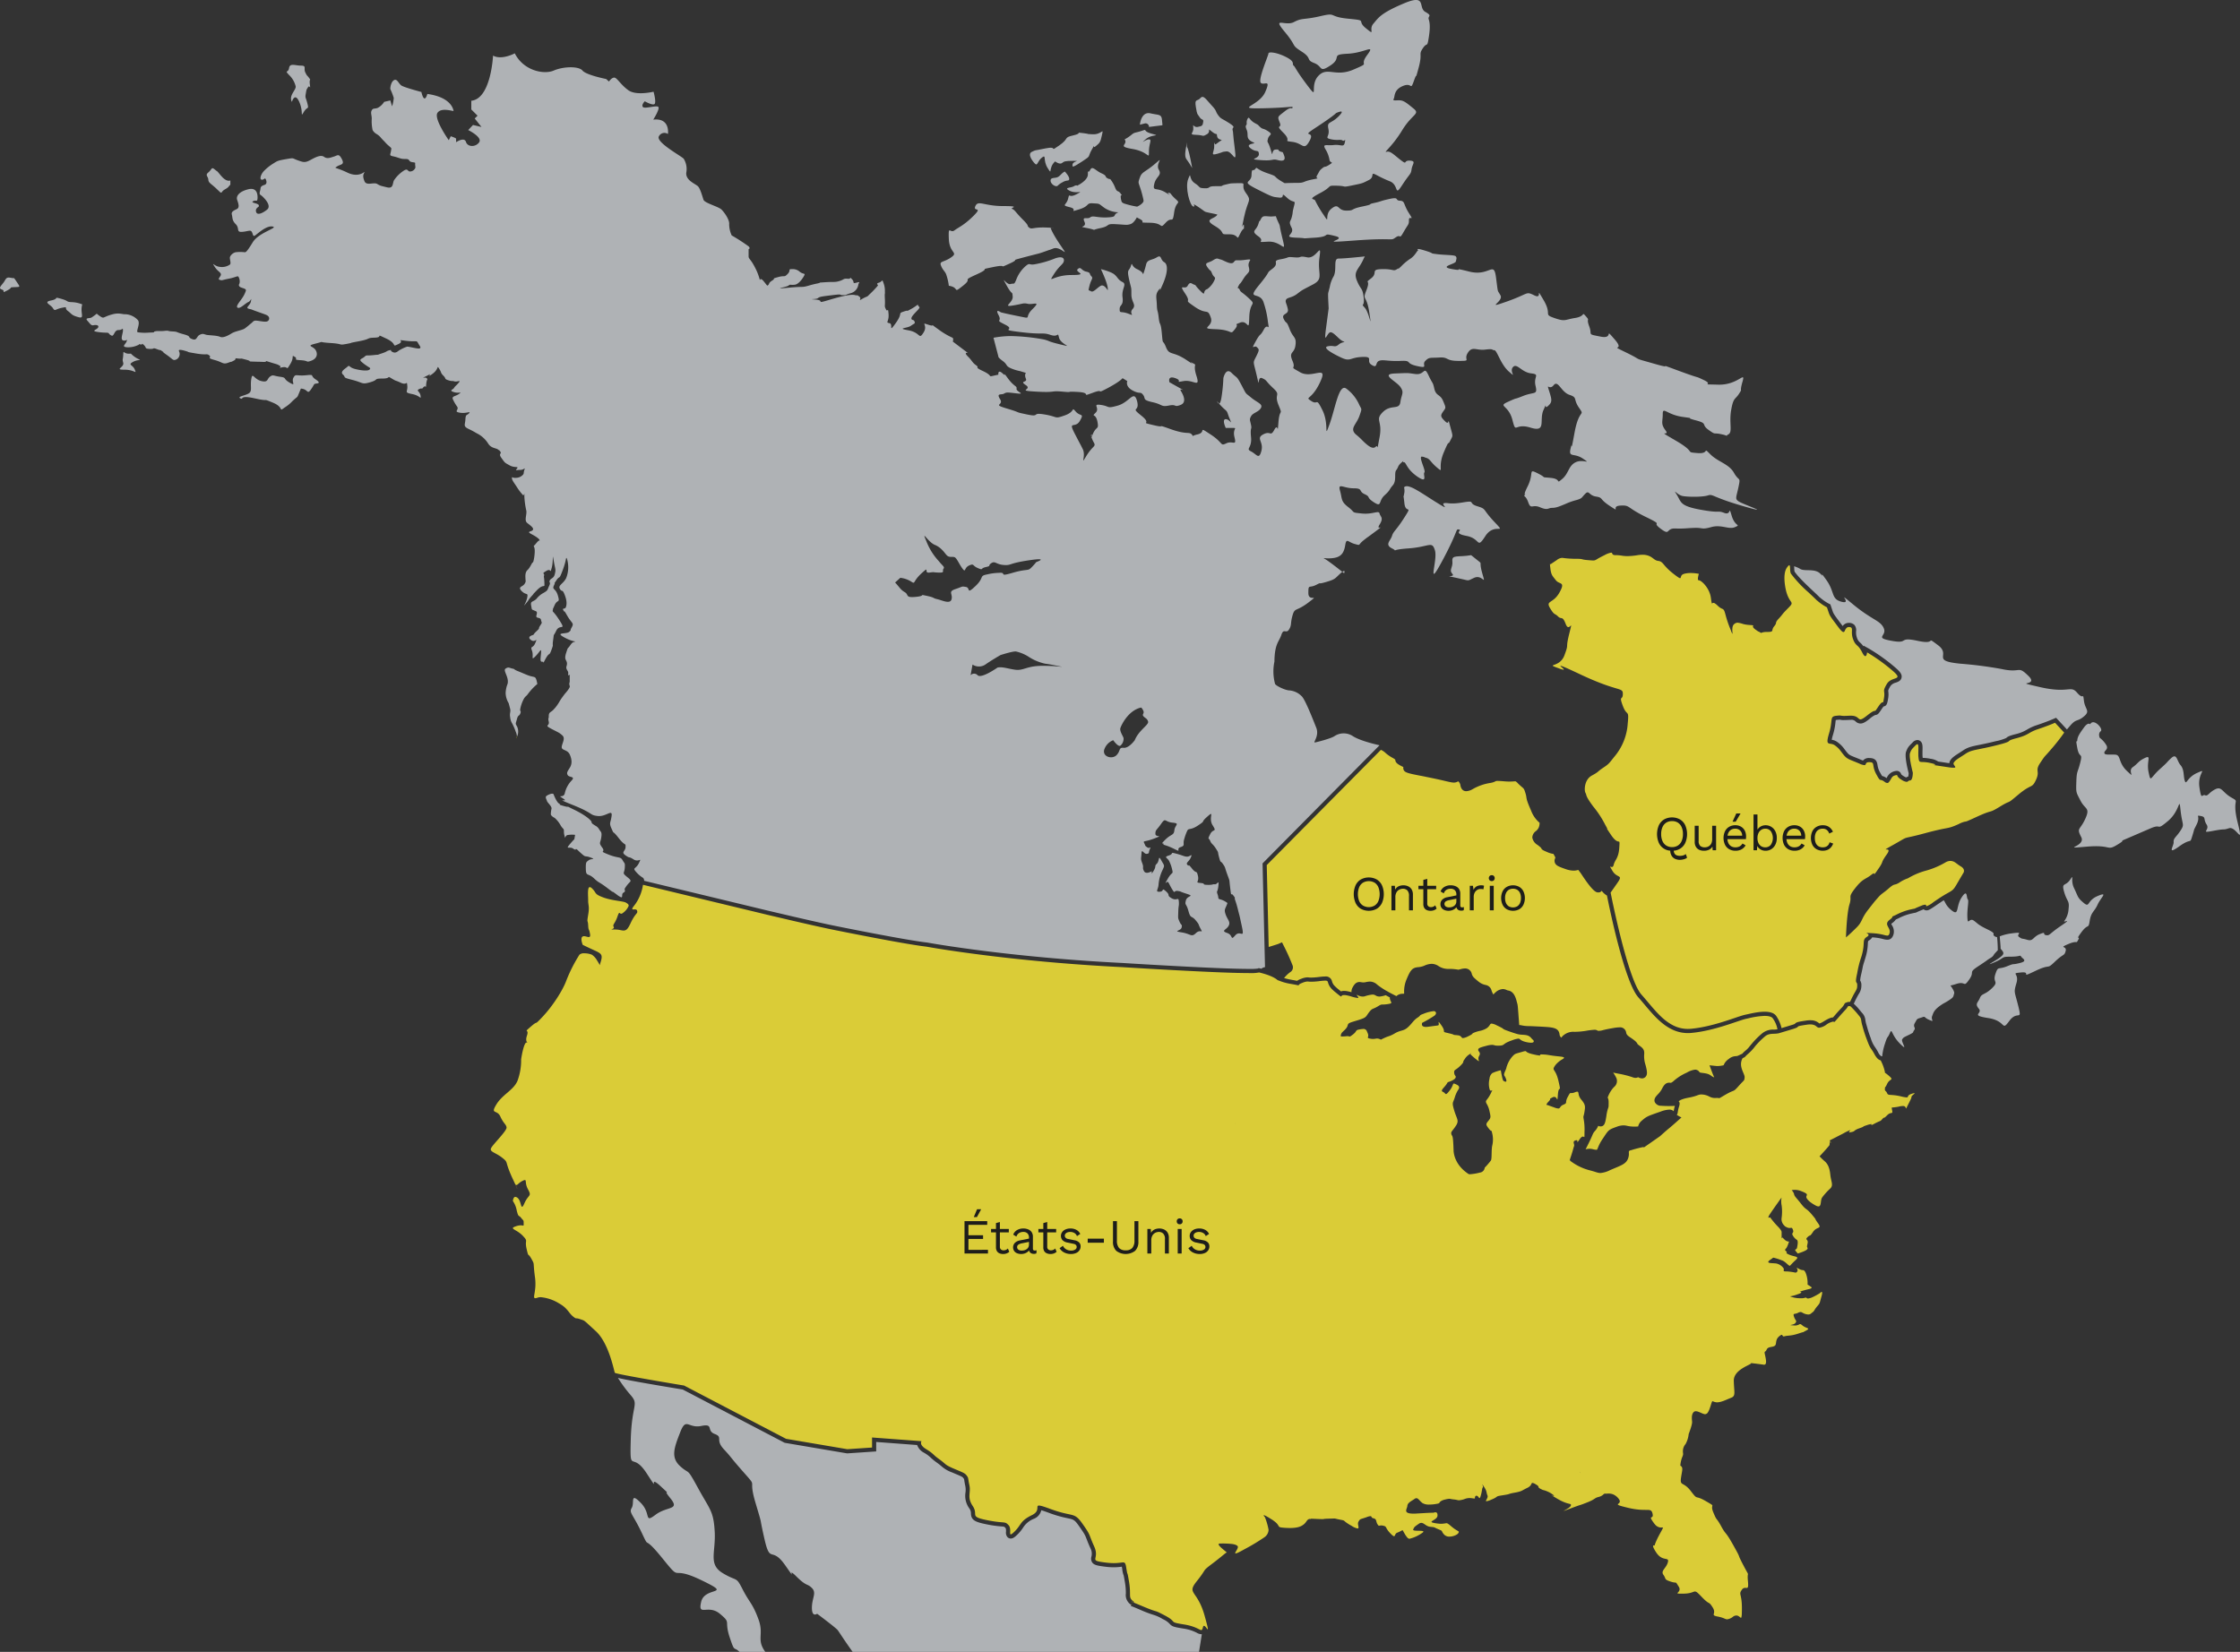 <svg xmlns="http://www.w3.org/2000/svg" xmlns:xlink="http://www.w3.org/1999/xlink" id="Groupe_92" data-name="Groupe 92" width="776.2" height="572.492" viewBox="0 0 776.2 572.492"><rect x="0" y="0" width="776.2" height="572.492" fill="#333333" stroke="none"/><defs><clipPath id="clip-path"><rect id="Rectangle_265" data-name="Rectangle 265" width="776.2" height="572.492" fill="none"></rect></clipPath></defs><g id="Groupe_89" data-name="Groupe 89"><g id="Groupe_88" data-name="Groupe 88" clip-path="url(#clip-path)"><path id="Trac&#xE9;_387" data-name="Trac&#xE9; 387" d="M279.3,349.976l.31-.206" fill="none" stroke="#d7de21" stroke-linecap="round" stroke-linejoin="round" stroke-width="0"></path><path id="Trac&#xE9;_388" data-name="Trac&#xE9; 388" d="M279.613,349.77l.032-.021-.032.021" fill="#d7de21"></path><path id="Trac&#xE9;_389" data-name="Trac&#xE9; 389" d="M179.136,255.283a5.294,5.294,0,0,1-.4.585c.134-.187.371-.2.4-.585" fill="#ff0"></path><path id="Trac&#xE9;_390" data-name="Trac&#xE9; 390" d="M279.3,349.976h0l-.042.028.042-.028" fill="#d7de21"></path><path id="Trac&#xE9;_391" data-name="Trac&#xE9; 391" d="M178.625,410.606c.089.458,1.366,2.975,0,0" fill="#f9ae3b"></path><path id="Trac&#xE9;_392" data-name="Trac&#xE9; 392" d="M392.364,555.2c-.525-.2-.312-.1,0,0" fill="#eb1e79"></path><path id="Trac&#xE9;_393" data-name="Trac&#xE9; 393" d="M547.4,510.242c.06-.11.57.51,0,0" fill="#f19134"></path><path id="Trac&#xE9;_394" data-name="Trac&#xE9; 394" d="M648.588,389.88v0Z" fill="#ff0"></path><path id="Trac&#xE9;_395" data-name="Trac&#xE9; 395" d="M544.251,402.172s-.04.07-.09.16c-.15-.12-.24-.19-.24-.19l.33.03" fill="#3dc5c4"></path><path id="Trac&#xE9;_396" data-name="Trac&#xE9; 396" d="M4.9,96.39c-1.273.1-2.351-.882-3.134.685S-.977,99.818.59,100.307s-.394,1.567,1.86.392.491-1.077,2.254-1.175,2.35.121,1.763-.821S4.9,96.39,4.9,96.39" fill="#afb2b5"></path><path id="Trac&#xE9;_397" data-name="Trac&#xE9; 397" d="M109.347,131.469c-2.119-1.413-.047-1.742-3.391-1.413s-3.485-.659-4.285.848,1.131,3.107-1.319,1.695-.8-1.695-3.3-2.025-2.355-.848-3.484-.047-.565,2.166-3.108,1.507-2.968-3.249-3.391-.659.424,4.144-.847,4.944-4.192,1.13-2.92,1.743-.659-1.272,4.992,0,2.071-.236,6.215,1.46,1.837,3.39,4.144,1.695a12.582,12.582,0,0,0,2.638-2.167c1.6-1.506,1.647-1.271,1.93-1.883s1.036-2.5,1.036-2.5c2.5.14,2.119,2.213,3.438.376s.942-1.931,1.648-2.072,2.119-.094,0-1.507" fill="#afb2b5"></path><path id="Trac&#xE9;_398" data-name="Trac&#xE9; 398" d="M24.88,104.715c-2.155-.1-.881-.392-3.722-1.175s-.489,0-3.428.587-.2,1.371.588,2.645.686.392,3.134-.1.588,0,2.057,1.093,1.175,1.454,3.623,2.14.49-1.469,1.372-4.408a10.489,10.489,0,0,0-3.624-.783" fill="#afb2b5"></path><path id="Trac&#xE9;_399" data-name="Trac&#xE9; 399" d="M46.035,125.454c1.861-1.053,3.33-.368,1.861-1.053a9.166,9.166,0,0,1-2.547-1.861c-2.644.392-2.546-1.665-2.644.392s-.392,1.273,0,2.84-3.231,2.351.392,2.351,4.309,1.763,3.624,0-2.547-1.615-.686-2.669" fill="#afb2b5"></path><path id="Trac&#xE9;_400" data-name="Trac&#xE9; 400" d="M75.3,65.684c1.978,1.979.988.848,2.543,0s1.129-.848,1.977-1.695V62.537s-1.271.746-3.249-1.656-.848-.989-2.119-2.119-.989,0-2.26.989,0,1.412,0,2.543,1.13,1.413,3.108,3.39" fill="#afb2b5"></path><path id="Trac&#xE9;_401" data-name="Trac&#xE9; 401" d="M102.425,29.8c.424,1.272-2.543,3.25-1.272,5.51,0,0,.989-3.531,2.543,0s.283,5.651,1.554,3.532,1.837-.706,1.272-2.967-.848-1.837-.566-3.39.156-1.272.785-2.261.911,1.271.628-.989.565-1.13-.282-2.26-.565-.424-1.272-1.836.533-2.4-1.5-2.4-3.869-.989-4.151.847-1.7.565,0,2.4a8,8,0,0,1,2.26,3.814" fill="#afb2b5"></path><path id="Trac&#xE9;_402" data-name="Trac&#xE9; 402" d="M410.12,132.072c3.452-.608,5.888,2.64,4.467-1.827s.608-3.452-1.422-4.467,2.843,2.234-2.029-1.016-5.89-1.421-7.109-4.467-1.014-.2-1.421-4.67-.749-2.436-1.085-5.482-.563-1.827-.652-4.467-.636-3.486.652-5.195-.539,2.352,1.289-1.709,2.031-7.107.608-7.919-.835-2.738-2.549-1.674-3.294.658-3.723,2.486a31.381,31.381,0,0,1-1.038,3.452s.072-.842-2.1-1.842-1.559-2.827-2.168-1-1.421.811-.61,4.467.813,2.437.813,5.279,1.828,3.524.406,5.112,1.219,2.6-1.421,1.588-3.046.072-3.046-1.588,1.395-1.052,1-4.1,1.612-4.467,0-5.279-1.611-1.625-2.83-2.64-4.667-1.842-4.667-1.842,2.8,5.752,2.335,7.327c0,0-1.175-2.155-2.351-1.567s-2.546,2.351-3.33,1.958l-.783-.391s-.391.581.2-1.669,1.371-2.445.587-3.229,0-1.174-1.763-1.567-1.762-1.921-2.938-.862,4.114,2.038-2.154,2.038-8.227,3.134-6.269,0,3.135-3.526,3.527-4.505,0-2.351-3.134-1.175a34.636,34.636,0,0,1-6.856,1.959c-2.155.391-1.567-.784-3.33.783a11.662,11.662,0,0,0-3.134,4.7c-.784,1.764-.588.98-1.959,1.372s-3.526-3.526-1.371.392,1.958,1.763,2.154,3.918-3.721,3.721,0,3.133,3.527-.979,5.289-.587,4.7-1.237,1.567,1.83.2,3.459-4.7,2.479-6.268-1.371-6.268-1.371-2.155-1.567-.784.979-1.566,1.372,2.351,3.33-2.742,1.567,5.289,2.546,7.443,0,10.381.98,2.351-1.371,2.938.979,5.485,3.526.588,2.351-3.526-1.175-5.877-1.763a69.826,69.826,0,0,0-11.556-1.175,34.387,34.387,0,0,0-5.876.587l1.695,6.49s-.27.241,1.489,1.541.948,1.707,2.775,2.519a15.183,15.183,0,0,0,3.249,1.015l2.03.61s-.608.609,0,2.03-2.436.609,0,2.234-3.613,1.828,3.575,2.233,4.7-.4,9.091,0,.33-.172,5.406.118.61,1.913,5.077.289.614.812,5.18-1.625,5.162-3.452,5.162-3.452l1.638,1.015s-.813,1.827,1.827,3.249,2.64.205,3.654,1.524-.406,1.725,3.249,2.537,2.843,1.726,5.686,1.168,1.624.727,4.061-.221.609-3.993,0-5.008,2.639.813-.609-1.015l-3.249-1.827s-.812-2.437,2.03-1.422-.609,1.624,2.844,1.015" fill="#afb2b5"></path><path id="Trac&#xE9;_403" data-name="Trac&#xE9; 403" d="M422.421,139.866c-.431-.5-.729-.879-.729-.879s.331.92.729.879" fill="#afb2b5"></path><path id="Trac&#xE9;_404" data-name="Trac&#xE9; 404" d="M378.239,150.539c-.206,0-.2.367-.041.919.1-.4.209-.915.041-.919" fill="#afb2b5"></path><path id="Trac&#xE9;_405" data-name="Trac&#xE9; 405" d="M502.5,147.712c-1.01-3.86,0,0-1.67-1.63s-1.78-2.03-.76-3.45,1.01-1.22,0-3.66-2.44-1.62-3.05-4.26-.4-1.22-2.03-4.67-1.22,0-4.47-.41-1.82-.4-7.1-.2.4,2.64,1.83,4.67.4,2.44,0,5.28-3.25.61-6.09,3.45,0,2.85-1.12,8.73-.31,2.24-1.32,3.25-2.64-.2-4.67-2.23a22.821,22.821,0,0,0-2.24-2.04c-2.23-2.04.21-3.44,1.22-6.29s.81-2.23,0-3.92a14.067,14.067,0,0,0-4.46-5.62c-2.64-2.03-3.86,6.9-5.89,12.39s0,0-2.4-4.88-1.46-1.62-3.9-3.25,0,0,3.04-6.49-2.63-1.02-6.89-3.46-1.22-.61-2.65-3.94.61-2.35,1.02-5.4-.81-2.43-2.03-5.68-1.02-1.42-2.03-3.45,1.83-1.42,1.42-3.42-1.02-2.47-.61-3.28,2.03-.61,3.86-2.03,1.62-1.22,5.48-3.25,1.42-3.66,2.24-9.39-1.02.66-4.27,0-1.42.25-4.47,0-1.21.05-4.66.66-.21,1.21-2.85,3.24,0,0-4.67,5.69.41,1.83,1.63,6.29a32.23,32.23,0,0,1,1.42,6.5c.61,3.86,0,0-1.42,2.64s-1.02.81-2.85,4.16-.4,1.12.41,1.93,1.01.81-.21,3.25-1.01,1.42.21,6.7,0,0,1.83.81,1.01.82,3.85,3.46.21,1.82,1.83,5.82.41.88,0,5.95,0,0-1.42,2.64-1.22.21-3.86,1.62.21,2.44-.63,5.69-1.6,1.22-3.59.21.36-1.02,0-4.88.36-2.43,0-4.26-.65-1.83,0-3.05,2.6-1.42,3.41-2.84-1.22-1.83-3.41-3.65-1.46-.82-3.29-4.27-1.42-2.23-3.45-4.26-2.85,1.82-2.85,1.82a55.056,55.056,0,0,1-.6,6.3c-.27,1.91-.6,2.48-.9,2.51a17.566,17.566,0,0,0,1.91,1.96c1.22,1.01.81,1.01,1.83,3.45s0,0-1.42,0,0,3.04,0,3.04h2.23c2.23,0,0,0,.81,3.25s-.61,1.02-2.84,2.08-.81-.05-5.48-3.1-1.22-.8-4.47,0a7.165,7.165,0,0,0-1.76.59c.04-.1.03-.29-.27-.59-1.02-1.03-1.63.21-7.31-1.82s-1.02-.2-6.09-1.42,0,0-4.06-3.25-.41-1.02-1.49-5.06-2.57.39-6.64,1.56-2.64.25-5.88-.22-.21,1.08-1.83,2.7,0,0,.61,3.05-.41,1.42-1.63,4.47c-.19.49-.32.81-.41,1.02a10.66,10.66,0,0,0,.82,1.83c.81,1.43-.41,1.01-2.64,4.66s0,0-1.22-2.44,0,0-2.64-5.08,0-1.82,1.63-4.66.2-1.42-1.42-3.25,0,0-3.79,1.33-2.1.5-6.98-.32-1.21,1.02-6.09,0-1.42-.4-6.9-2.03-1.02-1.01-2.44-3.25.41-1.42,1.32-1.93.92-.5,4.37-.1-.21-.61,0-1.62-.82-.61-3.05-3.66,0,0-1.76-1.62-1.49.41-1.49.41l-1.82.4c-1.83.41,0,0-3.46-1.62s-1.01-1.02-2.43-2.03-1.22-1.42-2.85-3.05,0-1.22,0-1.22l-5.24-3.96a1.5,1.5,0,0,0,0-1.27,26.436,26.436,0,0,1-5.03-2.98c-3.89-2.76-.35-.56-3.4-1.56s0,0-1.7,2.7-.92,0-5.24-.78-.43-.64.85-1.56,1.56-.71,1.27-1.49-.92-.35-1.06-.92.5-1.28,1.98-2.84.5-1.13.36-1.77-.36.07-2.62,1.28,0,0-2.34.78-.14.28-2.84,4.04-.7.28-2.19,0-.07-.43-.29-3.19-.28-.29-.92-1.63-.21-.71-.35-3.47.07-1.21,0-2.7a7.428,7.428,0,0,0-.5-2.97c-.49-1.56-.35-.43-1.56-.07s-.28.63-.35,1a34.342,34.342,0,0,1-2.98,3.11c-.99,1.06-.56.42-2.41,1.48s0,0-1.07-.78-.41-.21-1.41-.49-3.16-.1-8.71,1.56-1.56.28-4.89,0,0,0,.64-.5,1.06-.57,5.1-1.06,1.84,0,3.54,0c1.44,0,.75,0,1.83-.39.2-.07.45-.15.79-.25a3.576,3.576,0,0,0,2.77-2.98c.14-.78.99-1.13-.64-.7s-.5-.15-1.56-1.21,0,0-1.49-.15-1.2.29-2.83.79-1.92.21-5.03.42-.71,0-2.63.43a30.59,30.59,0,0,0-3.11.78c-2.63.71-1.14.14-7.09.71s-.42-.22.21-.77.64-.08,2.2-.3,3.12-2.83,3.33-3.4-.5-.21-1.63-1.06a3.561,3.561,0,0,0-2.76-.92c-1.42-.07-.22.42-1.49,1.7s-.78.35-3.33,1.06-.57.29-1.93,1.14-.98,1.13-1.4,1.56-.29.35-1.56-1.21-1.36-.4-1.36-.4a19.136,19.136,0,0,0-1.74-4.51c-1.39-2.74-2.18-2.94-2.18-3.72v-2.55s.79-.2,0-.98a66.84,66.84,0,0,0-5.86-3.79,9.481,9.481,0,0,1-.87-3.86c.19-1.47-1.57-4.01-2.64-5.08s-5.87-2.25-6.26-3.42-1.07-3.72-1.86-4.6-4.39-2.05-4.1-4.79a6.76,6.76,0,0,0-.88-4.79c-.49-.78-9.87-5.76-8.6-7.82a2.134,2.134,0,0,1,3.12-.78s.89-5.67-5.08-4.98c0,0,2.35-3.72,1.76-4.4s-4.79.78-5.37,0,.68-1.96.68-1.96,2.54,1.47,3.32.98-.29-4.3-.29-4.3-5.96,1.46-8.7-.49-4.01-4.5-4.99-4.4-1.75,1.37-1.75,1.37l-.98-.88s-6.94-1.37-8.21-2.93-6.55-1.47-9.97,0-10.46.06-13.49-5.97c0,0-4.5,2.45-7.53.79,0,0-.68,14.95-7.53,15.64v3.03l2.16,2.15-.98.97,2.34,2.94-2.93-.69-1.66,1.76s4.98,2.45,3.81,4.21-4.01,1.75-4.59-.1-3.42.1-3.42.1V48.1c0-.29-1.86-.88-1.86-.88l-.68,1.37s-5.28-7.43-3.92-9.48,5.67-.39,5.58-.69-.59-4.69-9.09-5.86c0,0-.98,3.91-2.06-.68,0,0-5.96-1.57-6.94-2.25s-1.46-2.45-2.54-1.86-1.37,2.74-1.27,3.13a23.338,23.338,0,0,1,1.17,3.03,11.548,11.548,0,0,1-.58,2.93l-.61-2.05-2.13.49a6.017,6.017,0,0,1-2.15,2.05c-1.17.49-1.66,0-2.15.88s0,1.56,0,2.93a14.145,14.145,0,0,0,.29,3.91,3.627,3.627,0,0,0,1.37,1.37,5.254,5.254,0,0,1,1.57,1.37c.78.88.88.88,1.56,1.66s1.66,1.47,1.86,1.76.19,0,0,1.17-.69,1.47.68,1.76,1.37.39,2.74.78,2.44-.19,2.93.69,2.15.39,2.05.98.2,1.27,0,1.66a2.055,2.055,0,0,1-1.76,1.17c-.97,0-.68-1.17-2.05-.39a11.769,11.769,0,0,0-3.52,3.42c-.58.98-.1,3.03-2.44,2.45s-2.25-.49-3.42-1.18-3.72.78-4.4-.98-.39-2.24,0-3.03-1.57,2.15-5.87.1-4.79-1.37-3.61-2.15,2.73-.49,1.66-2.54-1.47-1.27-2.74-.88-2.34.88-3.42.1-2.74,0-4.69,1.07-2.54.79-4.5.1-1.07-.88-3.91-.39-3.03.59-4.4,1.47a16.613,16.613,0,0,0-3.42,2.73c-.98,1.08-1.56,2.84-.68,2.94s1.07-.98,1.46,0,.1,1.56-.39,1.75-1.45.4-1.5,1.28-.63,1.85,0,2.24a6.453,6.453,0,0,1,1.31,1.18c.49.49,2.44,2.73.98,3.91s-3.43,2.15-3.82.78,1.08-1.66.98-2.05,0-.39-.59-.69-2.34-.49-1.36-.98,1.36.4,1.46-.88-.1-4-3.22-3.22-4.3,2.34-3.82,3.71.87,2.64-.1,3.13-2.05.88-1.75,1.96,0,1.95,1.37,3.32.09,2.74,2.05,2.64,2.93-.78,3.42-.1.39,1.66.98,1.47,3.91-3.62,6.25-3.23-4.69,1.96-6.84,5.48-2.44,3.51-2.93,3.42a13.257,13.257,0,0,0-2.84,0c-.97.09-2.15,1.17-2.15,1.95s.49,1.96,0,2.35a4.837,4.837,0,0,1-3.52.78c-1.85-.2-2.93-1.95-1.85-.2s1.95,1.86,2.24,2.64-1.36,1.76-.39,2.06.59.09,3.13-.39,3.13-1.18,3.42-.59a3.1,3.1,0,0,1,.3,2.25c-.3.49-.39,1.07.78,1.46s1.46.49,1.46.98a9.823,9.823,0,0,1-1.46,2.84c-.69,1.07-2.25,2.73-1.37,3.12s2.64-1.56,3.62-1.95,1.17-1.96.97-.39-2.24,2.34-.68,2.73-.59-.29,2.64.88,3.52,1.18,4.01,1.67a1.091,1.091,0,0,1-.59,1.85c-1.08.2-3.42-.49-4.11-.29s-.48.39-1.56,1.17a22.38,22.38,0,0,1-1.95,1.57c-.98.58-3.23.88-4.5,1.66s-2.93,1.66-4.01,1.17-3.81-.49-4.69-.68-1.17-.59-2.35,0-.88,2.15-2.64,1.46,0-.88-2.93-1.66-1.86-.88-3.91-.98-.88-.39-2.73-.19-2.25-.1-3.33.19,1.17.3-1.95.4a16.858,16.858,0,0,1-3.91-.1c-.88-.1.97-2.93,0-4.21a6.319,6.319,0,0,0-4.3-2.05c-.98.1-2.15-.59-4.4,0s-2.74,1.08-3.33,1.17-2.24-1.36-2.24-1.36a15.664,15.664,0,0,1-1.86,1.36c-.59.3-2.35,0-1.37,1.08s1.27,1.76,2.15,1.56,1.96,0,1.56.79-2.73,1.17-.09,1.56,3.32.1,3.71.39-.2.1.88.78.98-1.85,2.54-1.85,1.47-.98,1.57,0-1.08,3.32.09,3.61,1.57-.78,1.18.3-1.86,1.85,0,2.05a7.794,7.794,0,0,0,3.81-.69c.98-.29-.2-.48.98-.29s.09-.78,1.17.2.1,1.27,2.05,1.36.78-.58,2.54.1.59-.1,1.76.69-.68-.3,1.57,1.27,2.15,2.15,3.42,1.56a2.116,2.116,0,0,0,.88-2.74c-.3-.58.1-.78,2.15-.19s-.39.19,3.62.88,3.71-.1,4.69.68-1.18.78,1.76,1.57,2.93,1.66,4.79.97.29.1,1.85-.68-.29-.98,1.57-.78.1-.29,2.73.39,0,.59,2.64.68.79,0,3.23.1-.39-.78,2.44.1,2.25.59,3.33,1.17-1.08.98,1.07.59,1.08,1.46,2.64-1.08.2-3.32,1.56-2.54-.97.98,2.06,1.17,1.66.88,3.61.2,2.45-2.25,1.57-3.71-3.52-1.37,0-2.25.29-.49,5.08-.2,2.64.88,5.77.29-.69.01,4.01-.87,2.44-1.18,5.67-1.28-.3-1.66,3.9.3,1.67,3.13,4.21,1.95-1.27-1.66,2.54-1.17,3.71-.29,4.3.78,1.17,1.57.59,1.86-3.82-.69-4.4-.59a14.117,14.117,0,0,0-2.54,1.18c-.59.29-1.27,1.27-2.45.68s0-.88-1.17-.59-.49.39-2.64,1.08-.19.29-2.83.58-2.25-.19-3.13.59-2.05.78-.98,1.76a15.9,15.9,0,0,0,1.96,1.47c.48.39,1.56.68.68,1.27s-4.2,0-5.57-.49-1.27-1.27-1.96-.59-2.73,1.66-1.56,2.74-.49.88,3.32,1.86,3.13,1.66,6.16.78.98-1.27,4.2-1.27,1.27-1.18,3.23,0,.88.39,3.13,1.46,2.05-1.07,2.25,1.08-1.27,2.25,1.66,2.83,3.13,2.16,2.93.59-1.76-1.76-.39-2.35.39.49,1.37-.58.78.98.98-1.08.68-1.46.19-2.05-2.25.29-.49-.59c1.38-.69,1.68-.84,1.74-.86-.14.16-1.1,1.34.9-.21,2.15-1.66,1.27-3.03,2.15-1.66s.39,1.37,1.47,2.44.19,1.08,1.66,1.56,1.17.1,2.15.4,2.44-.69,1.47.48-1.18,1.08-1.57,1.76-1.95.88-.1,1.47,3.03-.29,1.86.59-2.54.78-2.25,1.76a13.808,13.808,0,0,0,1.57,2.73c.68,1.18-1.37,1.66.88,2.06s4-.69,3.22.19-1.17.2-1.27,2.15-.88,2.35,1.18,3.33,1.95,1.07,3.12,1.66a9.748,9.748,0,0,1,3.62,3.42c1.07,1.66,2.74,1.46,3.42,2.05s-.1-.39.69.59-.79.58.48,2.34,1.08,1.57,2.84,2.54,3.22.2,2.54,1.08-.39.49,1.08.49,1.85-1.17,1.46,0,0,1.27-.68,1.86a3.3,3.3,0,0,1-2.35.88c-1.27.09-1.27-.59-1.27.09s.49,1.27,1.66,3.03a17.821,17.821,0,0,0,2.15,2.84c.49.49.49-1.66.49.49a28.554,28.554,0,0,0,.69,4.98c.19,1.47-.79,3.32.29,4.2s2.44,1.76,1.95,2.45-2.44.39-.39,1.47,2.84,1.85,2.74,2.15,0-.49-1.17.97-.88.49-.59,1.76-.29,4.89-.59,4.89-.88,1.76-1.85,2.64-.69,2.54-.69,3.13.3.78-.39,1.76-2.44.88-.88,2.44,2.25.29,1.86,2.25-1.86,3.71-.39,1.95.39-.78,2.05-2.64a5.406,5.406,0,0,0,.58-.69c-.03-.01-.76.75,1.08-1.16,2.64-2.74,2.74-.3,2.64-2.74s-.29-1.56-.1-2.44-1.07-.49.79-1.57,1.17,1.37,1.85-1.07.1-5.77.69-2.45.78,2.94.39,4.6-1.37,1.37-1.76,2.25.49.39-.2,1.85-.29,1.47-1.95,2.45a7.436,7.436,0,0,0-2.45,2.05c-1.17,1.17-2.15.67-1.85,2.29s.1,1.33.97,1.72,1.28.29.88,1.66,1.37.49,1.57,1.66.58.59-.3,1.96.2.58-1.27,1.95-.58,1.07-1.46,1.37-1.66.88-.3,1.76,2.25-1.27,1.37.88-1.85.88-1.17,2.73-.49,3.62,1.17,1.96,2.15-3.23,1.96-1.08-.39,3.03.49,2.94c.39-.04.36.27.33.42.08-.14.26-.52.74-1.4,1.47-2.64,1.18-.68,2.06-3.13s.19-.68.58-3.42-.1-.78,1.08-3.23,3.52.2,1.17-3.51-2.54-2.74-2.35-3.72c.07-.31.05-.35.03-.34.05-.09.2-.39.56-1.22.98-2.25,1.96-.59,1.17-3.33s-2.15-1.95-1.36-3.61-.59.39.78-1.66.78.29,2.25-3.62.97-4.79,1.46-3.91a10.162,10.162,0,0,1-.29,6.74c-1.08,2.06-2.93,2.45-2.15,3.72s.78-.2,1.66,2.05.68,3.52.39,4.3-1.47.1-.78,1.17-.29-.97,1.27,1.76,2.44,2.45,1.56,4.01.1.69-.88,1.57-4.98.09-1.85,1.85,4.49,1.37,3.81,1.57-.98.29-1.76,1.46-.49,0-1.27,2.45.19,2.33.29,3.51-.68,1.28.2,2.65c.73,1.13-.48,1.92.86,1.38l-.1.18v2.31a1.745,1.745,0,0,0,0,1.38c.34.52-1.56,2.59-1.56,2.59s-.17.18-1.04,1.38-.86,1.39-1.55,2.42a11.746,11.746,0,0,1-1.38,1.73c-.86,1.04-1.73.86-1.73,2.25s-.34.51,0,2.07-1.73,1.04.87,2.42,2.59,1.21,3.79,2.25.01,2.59-.17,3.97,1.99.86,2.81,2.76.73,3.29,0,4.5-1.25,1.72-.73,2.59,2.8.34,1.31,1.9a9.24,9.24,0,0,0-2.35,4.49c-.52,1.73-2.94.17-.52,1.73s-3.97-.7,3.37,2.24,5.61,3.46,8.55,3.8,5.19-2.59,4.84,0-.97,2.25.03,4.49-.03,0,2.39,3.11,2.42,1.56,2.42,3.11-1.73,1.73,0,2.94.86.17,2.76,1.38,2.94-1.03,1.9,1.21-2.42,1.56-1.04,3.11a10.186,10.186,0,0,0,2.42,2.07,1.189,1.189,0,0,1,.38,1.03l43.16,10.41c1.91.45,3.79.89,5.6,1.31l3.35.79c7.27,1.67,11.87,2.69,14.49,3.2.23.05,23.74,4.81,31.37,5.68h.05l.05.01c.18.04,18.32,3.34,46.01,5.64,7.15.6,14.48,1.09,21.81,1.45.2.02,20.48,1.29,34.34,1.82,4.06.16,7.19.23,9.31.23a20.573,20.573,0,0,0,3.08-.12l.37-.15.45.09c.07.02.23.05.46.12.07-.06.15-.12.23-.18.01,0,.01,0,.02-.01q.12-.075.27-.15a3.624,3.624,0,0,1,.35-.13,2.238,2.238,0,0,1,.39-.08l-.12-5.04-.73-30.92,40.54-40.94s-6.46-1.37-9.2-3.13a5.782,5.782,0,0,0-6.47,0c-1.17.78-5.68,1.96-6.66,2.15s1.57-2.15.4-5.09-3.92-9.99-5.1-10.97a6.738,6.738,0,0,0-4.11-1.96c-1.57,0-5.09-1.76-5.09-2.35a16.579,16.579,0,0,1-.2-7.64c.07-6.26,1.61-6.86,2.42-9.3s1.62-.2,2.64-1.83.4-2.03,1.21-4.87,1.22-1.22,5.49-4.47,0,0,0-3.25.2-1.62,2.64-2.84,0,0,3.45-1.01,3.05-1.22,5.08-3.05c.23-.21.43-.37.59-.49-1.39-1.11-4.76-3.74-5.88-4.38-1.42-.81,0,0,2.85-.41s3.65-2.03,4.06-4.55,1.01-.93,3.25-.32,1.01.4,3.04-1.22,0,0,4.07-3.04c4.05-3.05,0,0,1.52-2.44s.3-2.64,0-3.86-2.34.41-6.2,0-2.03-.2-4.67-2.23-2.03-2.85-2.84-5.69,1.22-.81,4.67-.81,1.63,1.01,3.86,2.03.41,1.02,3.25,2.84,1.42-.4,3.65-2.43,1.42-1.83,2.85-3.46.4-4.26,1.21-5.28.41-1.42,1.83-2.63,0,0,.81-.1c.82-.08.82,2.33,4.67,4.97s1.83-.81,2.44-1.42-2.23-5.69-.81-5.49,0,0,1.42.41,1.42,1.42,3.86,3.45,0,0,2.23-5.28,1.22-2.03,2.23-4.06,1.02-1.22,0-5.07m-167.78,55.71c-1.63-.27-.91-.18-3.63.73s-.9,1.63-1.36,3.5-3.26.39-4.98,0-.64-.51-3.63-1.15,0,0-3.8.36-2.27-.72-3.81-1.63-1.72-1.63-3.35-3.35l1.81-1.63a8.99,8.99,0,0,1,3.72,1.27c1.63,1.09.45.09,3.62-2.81s.55,0,2.72-.27.73-.09,3.17,0,1.18-.55,1.72-1.29-.27-.98-1.63-2.7a21.55,21.55,0,0,1-4.29-6.89c-1.85-4.35.49.27,2.93,1.27s3.45,2.99,4.26,3.72,1.72.27,2.54.54,1.63,2.45,2.81,3.99.45-.27,2.26-1.09,1.09.09,3.09.91.63.09,2.71-.37.55-.45,1.91-1.35,1.63.45,4.37.63,1.34-.54,8.68-1.63,2.51.63,2.51.63a20.678,20.678,0,0,1-1.61,1.81c-1.36,1.45-1.36.37-6.61,1.91s-1.63-.27-4.72,0a19.328,19.328,0,0,0-4.07.54c-2.9.54-.82,1-4.08,4.08s-1.63.54-3.26.27m33.19,27.66a2.229,2.229,0,0,1-.33-.03.375.375,0,0,0-.11-.01c-.26-.02-.57-.05-.94-.08l-.45-.03c-.44-.04-.93-.07-1.45-.1h-.08c-.37-.02-.75-.04-1.14-.05a5.757,5.757,0,0,0-.59-.01c-.11-.01-.21-.01-.31-.01s-.22-.01-.32-.01h-.55a23.848,23.848,0,0,0-2.91.14c-3.48.43-4.53,1.54-6.97,1.21s-4.38-1.1-6.1-.75c0,0-5.55,3.93-6.89,2.67a1.618,1.618,0,0,0-2.44,0l.67-3.71a4,4,0,0,0,4.44,0c2.03-1.42,4.79-3.02,5.26-3.29,0,0,4.52-1.46,5.44-1.22a13.851,13.851,0,0,1,4.1,1.68,17.035,17.035,0,0,0,5.95,2.54c.22.02.48.06.77.1.85.13,1.93.33,2.88.52.16.03.31.06.46.09.01,0,.02.01.03.01.22.04.42.08.61.12.13.02.25.05.37.07s.22.05.32.07a.09.09,0,0,0,.05.01,1.764,1.764,0,0,0,.2.04.035.035,0,0,0,.02.01q.09.015.15.03c-.04,0-.08-.01-.14-.01m21.48,28.08c-1.85-.16-.98.93-2.44,2.5s-4.89.71-4.35-1.74a5.276,5.276,0,0,1,3.15-3.39s1.74,2.47,2.5,1.88a3.107,3.107,0,0,0,1.08-2.61c-.16-.7-1.46-2.44-1.08-3.53s2.71-6.02,7.1-7.05c0,0,.28-.05.8,1.03s-.52,1.22.04,1.93,1.37.8,1.65,1.92-3.2,2.94-4.63,6.43c0,0-1.98,2.8-3.82,2.63m38.65,65c-1.8,2.06-.58-.06-2.84-.84s-.25-1.03.53-2.44-.39-2.13-1.03-3.99-.07-1.8.64-3.93a7.121,7.121,0,0,0-2.32-1.22c-1.22-.32-.58-.26-1.09-1.74s0-.51.26-2.96-.26-.51-1.23-.58-.51.26-2.64.2-.19-.45-2.31-.65-.39-.25-.9-2.45-.45-.51-2.08-2.57-.75-.45-1.53-1.22.52-1.09,1.16-2.64-.25-.25-1.29-.25c-1.02,0-1.35-.39-3.79-1.03s-.58,0-2.58.64-.25.77.26,2.19a11.971,11.971,0,0,1,.9,2.64c.45,1.86,0,.57-1.54,3.28s-.26.64.13,1.09.58,1.16,1.54,2.7.39.13,1.87.39,0,0,3.02.97.19.51-.25,2.31.12.84.89,3.67,1.04,1.42,2.51,3.22.65.96,1.68,2.89,0,0-1.61,1.55-1.67.26-4.95-.26-.26-.45,0-1.67-.13-.65-.71-2-.52-1.03-.45-3.47.32-1.87.19-3.61-.64,0-2.51-1.09-.26-.9-1.93-2.38-.52.06-2.19.13-.51-.65-.39-2.51a14.069,14.069,0,0,1,1.42-5.09c.77-1.67.58-1.35-.51-3.34s-.52.26-1.5,1.22-.05.71-1.14,2.51-.45.06-.65.13-2.05,1.22-2.7-.13.07-1.03-.58-2.7-.32-1.61-.25-3.41.83.38,1.86.19.45-.26,1.03-1.61,0,0-.9-.64-.51-.39-1.03-1.42.06-.32,3.54-1.67.32-.19.32-1.61.39-1.16,2-3.47,1.15-.65,3.92-.39.84.77.65,2.64-1.1,1.22-3.16,3.28-.51.9-.64,1.42.71.25,3.67,1.73.45,0,2.25-.58.71-.96,1.29-2.76a18.843,18.843,0,0,1,.9-2.58c.64-1.61.9-.19,3.92-2.19s.52-.7,3.22-3.08.19.45,1.8,3.02.19,1.03-.84,3.09-.45,1.16,0,2.32.9.96,2,2.7.45.71,1.09,3.02.39.9,1.35,2.32.45.77,1.49,3.6c1.02,2.83.57,1.23,1.02,4.79s.13,1.2,1.11,2.55.18.26.57,1.48a34.993,34.993,0,0,1,1.03,3.54c.7,2.77.19.45,1.28,5.47s-.45,1.22-2.25,3.28" fill="#afb2b5"></path><path id="Trac&#xE9;_406" data-name="Trac&#xE9; 406" d="M378.234,151.571c-.011-.037-.027-.077-.037-.113-.1.41-.192.677.037.113" fill="#afb2b5"></path><path id="Trac&#xE9;_407" data-name="Trac&#xE9; 407" d="M465.132,198.178c.382.3.623.5.623.5s.631-1.422-.623-.5" fill="#afb2b5"></path><path id="Trac&#xE9;_408" data-name="Trac&#xE9; 408" d="M413.973,106.309c4.38,3.033,4.38.343,5.582,3.72s-4.522,3.835,1.718,4.064,4.808,2.29,6.639,0-.916-1.2,1.833-2.289,2.976,3.835,3.147-1.832,2.575-4.064,0-6.469-2.977-2.175-3.319-3.09-1.088-.058-.344-1.431,0,.285,1.6-2.29,2.461-2,1.889-4.236,2.175-2.862-1.26-2.4-3.033-.343-3.949.8-3.549-.737-4.579-.941-1.031-.719-2.634.312-3.148.629-1.889,2.4.916.514,1.6,2.175,1.545.916.628,2.691a7.75,7.75,0,0,1-2.289,2.69c-1.889.572-.23,2.805-2.4.629s-1.318-1.889-2.175-2.175-1.375-1.2-2.234.4-3.377-1.053-.858,2.707-1.091,1.529,3.29,4.563" fill="#afb2b5"></path><path id="Trac&#xE9;_409" data-name="Trac&#xE9; 409" d="M421.338,64.52c-3.231-.058-1.566.823-3.917.726s-1.175-.314-3.429-1.773-1.077-4.4-2.252-1.46.587,9.313,1.763,9.553-1.119-1.709,1.5,0,2.127,1.809,3.7,2.1,3.14.685,3.14.685c-.789,1.666-5.2,1.438-.888,3.951s1.077,3,4.9,2.9,2.448,2.743,3.819-.1,1.469-.979,1.371-2.84-1.316,3.428.028-2.938,2.812-5.517.658-8.439.783-3.51-2.645-3.412-2.154,0-4.406.49-.1.606-3.331.548" fill="#afb2b5"></path><path id="Trac&#xE9;_410" data-name="Trac&#xE9; 410" d="M413.111,58.256c-.784-4.469-1.462-6.918-1.76-7.211s.29-3.331-.3-.295-.383,3.886.3,4.734a27.791,27.791,0,0,1,1.76,2.772" fill="#afb2b5"></path><path id="Trac&#xE9;_411" data-name="Trac&#xE9; 411" d="M414.482,46.735c2.84.1,2.057.784,3.722-.2s-.2-2.546,1.665-.979,1.762.294,1.861,1.567,1.665,1.371,1.665,1.371c-.391.294-1.47.98-2.057,1.469s-.685-1.86-.588.49-1.653,3.624,1.084,2.84,1.071-.57,3.127-.824,3.722,5.231,2.938-.743-.488-5.635-.783-6.686,1.47-.66-1.077-2.324-2.918-1.372-3.957-2.841-.352-1.371-2.213-3.33-2.84-3.819-3.918-2.546-2.057,0-1.568,3.036.491,2.253,1.274,3.526,1.469.49,1.273,1.763S416.5,43.7,415,43.993s-1.692-1.665-1.5.294-1.862,2.35.979,2.448" fill="#afb2b5"></path><path id="Trac&#xE9;_412" data-name="Trac&#xE9; 412" d="M434.462,49.412c1.082.462-3.232.262-1.175,1.926s2.84.294,2.939,2.057-4.212,1.731.587,2.09,3.82-.555,5.974,0,2.742-.135,2.155-1.651-.294-.911-1.372-1.36.1-.744-1.567-.646-.684,3.428-1.665.1-1.37-2.252-.978-3.819,1.959-1.376.1-2.6-1.763-.537-2.84-1.516-.1-.392-1.861-1.371-1.873-2.253-2.308-1.666a2.569,2.569,0,0,0-.434,1.862c0,.881-.784.339,0,2.226s-.686,3.03,2.448,4.368" fill="#afb2b5"></path><path id="Trac&#xE9;_413" data-name="Trac&#xE9; 413" d="M437.4,37.529c9.794-.2,10.773-.881,10.479-.2s-.256-.685-2.723,1.274-2.566,1.665-1.685,3.917-1.86.392,1.274,3.526-.587,2.645,3.134,3.134,3.918,3.33,5.974-.489-3.721-.656,2.352-4.638,6.757-4.853,6.757-4.853,3.744-1.773.941,1.068-4.173,1.664-3.586,4.407-1.566,3.012.784,3.563,3.428-.037,4.114.453,1.174-1.111.783.717-1.371.555-3.819.849-4.015-.587-2.939,1.372a10.359,10.359,0,0,1,1.47,3.852c.2,1.143,1.762.457-.1,1.632s-1.176.222-2.352,1.14-.978,1.046-1.86,2.5,1.764.767-1.665,1.453-2.546,1.175-5.191,1.175-4.388.1-4.388.1c-5.014-2.84-1.586-1.959-5.9-3.428s-3.525-2.448-4.308-1.469-1.176-.654-1.274,2.171-3.918,1.845,1.861,4.783,5.386,2.644,7.737,2.938.1-2.351,2.645,0,3.133.4,2.448,3.089-.2,1.416-.686,3.473-1.273,1.567-.1,3.918-3.525,3.217,1.666,3.42,0,.385,6.267,0,2.057-1.853,7.15-.58-7.835,2.644,6.562,1.567,12.439.294,14.4-1.078,1.077,1.078,2.743-1.86,1.86-2.449,1.86-4.211,2.057.88,0-2.351-1.272-4.211-3.134-4.31,0-1.407-3.624-.605-2.546.8-5.288,1.389.392.3-4.113,1.228-2.449,1.416-5.583,1.416-2.351-2.84-5.093-.686-.294,5.877-2.742,2.155a37.237,37.237,0,0,1-2.938-4.994c-.392-.686-2.84-.131,1.762-2.563s2.057-2.628,5.778-2.531,1.469.686,5.289-.1,3.428-.686,5.779-1.861.1-3.1,2.84-1.649a43.306,43.306,0,0,0,4.6,2.138c3.036,1.372,1.371,5.485,4.113,1.274s3.005-3.624,3.265-5.485,1.731-2.883-.62-3.009-.686,1.7-3.134-.19-3.624-3.265-4.9-2.873,1.86-1.665,5.385-7.444,6.349-5.582,3.959-7.541-3.371-2.742-4.644-2.84-2.742.294-2.252-.49-.1-3.134,3.232-4.505,2.448,1.959,3.819-1.861.1,1.077,1.567-4.309-.1-4.5,1.469-6.856,1.47,0,2.056-3.623.392-5.289,0-6.465,1.47-1.077-1.174-2.546.685-6.366-7.444-2.938-8.814,5-10.578,7.051.981,4.408-2.546,1.567.98-2.644-6.17-3.329-3.721-2.253-9.6-.882-6.268.49-9.206,2.057-7.7-2.057-3.213,3.329,2.038,4.408,5.857,6.856,1.371,2.841,4.408,4.016,1.567,3.525,5.68.783-.294-3.721,5.877-4.015,9.793-3.624,6.758.49,1.665,2.252-4.7,4.995-9.109-1.175-12.242,2.252.391,8.717-3.82,3.134-4.015-6.17-4.7-6.758.686-1.273-2.546-2.938-6.171-1.959-6.171-1.273-3.72,9.108-2.643,10.186,3.684-1.665,1.5,3.231-10.8,5.779-1.01,5.583" fill="#afb2b5"></path><path id="Trac&#xE9;_414" data-name="Trac&#xE9; 414" d="M439.359,83.753c4.9-.291,6.464,4.7,5.093-.879s-.686-4.113-1.372-5.582a23.362,23.362,0,0,1-.979-2.368l-1.665.116c-2.35-.1-2.841-.491-3.624,1.076s0-.881-.783,1.568-2.742,2.252,0,4.211-1.568,2.149,3.33,1.858" fill="#afb2b5"></path><path id="Trac&#xE9;_415" data-name="Trac&#xE9; 415" d="M598.377,151.042c.032.127.252.127,0,0" fill="#afb2b5"></path><path id="Trac&#xE9;_416" data-name="Trac&#xE9; 416" d="M602.624,173.86c-1.567-.979-.979-1.371-.2-5.093s.2-1.763-1.569-4.9-5.484-3.721-8.226-6.464,0,0-4.506-.392,0,0-7.442-4.309-1.764-1.175-3.526-3.525-.98-2.939-.98-5.681,1.372.2,6.856.979,0,0,4.505,1.175,1.763,1.372,4.506,3.33,1.37.784,4.7,1.568a8.447,8.447,0,0,1,1.63.491c-.024-.1.055-.257.524-.491,1.568-.784.2-3.918.981-8.423s1.371-3.526,2.742-5.681,0,0,1.175-4.113-1.37,1.175-8.423.979-1.175.2-4.9-1.567,0,0-9.011-3.33,0,0-8.227-2.35-3.33-.784-9.794-3.918,0,0-3.918-4.505,0,0-4.9-.98-2.741-.391-3.917-3.525.391-1.763-1.175-3.526,0,0-3.723.588-3.329,1.371-7.247,0-.587-.98-3.721-6.269,0,0-3.134-1.548-1.763-.606-9.6,2.136-.979,0-2.155-2.136-.783-.41-1.566-6.287-2.156-.2-9.208-1.959-.979,0-5.922-.862,1.026-1.683,1.222-2.663.392-1.175,0-1.746-3.722-.409-6.661-.8,0,0-4.308-1.295c-2.853-.857-2.444-.357-2.013-.069-.485.13-1.014,1.754-2.689,2.9a17.85,17.85,0,0,0-3.33,2.773c-2.154,1.959,0,0-1.371.9s-1.175-.117-5.289,0-1.175,1.254-3.721,3.213,0,0-1.567,3.993,0,1.3.98,7.956,0,0-1.568-1.764,0,0-.391-3.525-.98-2.546-2.351-5.876.784-3.918,2.351-7.67l.391-.736s-7.052.766-9.049.736-.548,3.556-1.723,6.1a10.851,10.851,0,0,0-1.372,3.722c-.587,2.351-.587,1.959-.587,2.957s.195,4.486.195,4.486l-.88,6.66c-.88,6.661.293,1.763,1.468,1.635s2.937,2.479,4.31,3.067,0,0-1.411,1.175-1.528.2-3.682.588,1.174,2.35,4.5,3.917,2.939,0,7.248-.2,1.174,1.371,3.33,2.742,1.175-.783,2.546-1.371,3.134.2,7.444,0,1.37.784,5.681,1.763,1.566-.392,2.937-1.763,1.567-.979,4.9-1.175,1.958,1.175,6.659,1.175,1.566-.2,3.134-2.742,2.938-.783,6.072-1.175,2.155.2,3.134.2,2.155,4.9,5.093,7.443,0,0,1.371-1.567,2.939,1.763,6.268,2.155.784.979,1.567,4.309-.391,1.959-4.309,3.526-1.175.195-5.093,1.959,0,.979,1.372,6.268.587.979,6.268,2.742,2.938-2.547,4.505-6.072,0,0,1.567-1.407,1.37-2.119.392-5.253,0,0,1.567-1.959,2.547,2.35,5.484,3.33,1.175,1.371,3.33,4.5,0,0-1.567,8.619-.588,2.155-1.371,5.484,1.175,1.371,4.309,3.526,0,0-2.546,1.234-2.35,3.859-4.7,5.818,0,0-3.919-.392-.978.2-4.5-1.567-1.176-.2-3.528,4.505c-1.474,2.948-1.021,2.892-.721,2.682l-.062.061c-.978.979,0,0,.98,2.742s1.372.588,4.114,1.763,2.742.2,4.112.2,2.351-.392,4.7-1.371a23.639,23.639,0,0,1,3.918-1.371c1.958-.588,1.567-.784,2.938-2.155s1.175.588,3.721.979.98.784,4.9,3.33,0,0,3.525-.2,1.959.588,8.815,3.918,1.567,1.371,5.093,4.044,1.763-.127,5.092-.027,3.527-.1,6.66-.209,2.351.7,5.876-.283,6.073.98,8.228,0,0,0-1.176-3.917,0,0-2.546-.98-.98.2-8.227-1.119-6.659-2.6-8.227-5.148,0,0,1.959.392,7.051.391,8.815-.2,1.371.587,12.224,3.721.115-.588-1.451-1.567" fill="#afb2b5"></path><path id="Trac&#xE9;_417" data-name="Trac&#xE9; 417" d="M511.866,175.427c-3.393-1.044-.26-2.089-4.961-1.305s-5.158,0-6.5.261,2.841,3.134-2.643-.261-9.925-6.791-11.23-5.224a4.757,4.757,0,0,1,0,2.351c-.263,1.828-.29-.784.115,3.134s2.99.261,0,4.962-3.773,4.676-4.295,6.386-2.612,3.016,0,4.322-1.622.522,5.719,0,8.123-2.749,9.168.715-3.134,14.171,2.611,3.464,4.441-10.97,5.746-10.708-2.35,1.28,2.612,2.207,3.4,4.819,6.53,0,7.573-.118,3.134-4.819-2.612-4.44-6.008-5.485" fill="#afb2b5"></path><path id="Trac&#xE9;_418" data-name="Trac&#xE9; 418" d="M512.39,194.493l-1.308-1.045-1.3-1.044c-4.7.783-6.751-.262-6.511,2.089s-1.286,3.011,0,4.379-3.936.323,1.287,1.367,3.4,1.306,6.269,0,4.177,3.133,2.873-1.306,0-3.4-1.306-4.44" fill="#afb2b5"></path><path id="Trac&#xE9;_419" data-name="Trac&#xE9; 419" d="M218.181,305.782a10.967,10.967,0,0,0-1.62,2.06c-.42.52.54.94-.54,1.54-.69.38-.24,1.44-.61,1.57h-.03a.408.408,0,0,1-.27-.04h-.01a6.71,6.71,0,0,1-1.36-.87c-2.88-2.16.06.28-3.18-2.2s-2.82-1.64-4.8-3.5-2.7-.49-2.76-3.13.18-2.4.96-3.06,2.76-.18.72-.96-1.56.06-2.94-1.14-1.56-1.5-1.86-1.68l-.31-.18s.07.66-1.01-.12-2.77.48-1.15-1.44,1.57-1.62,1.63-1.92.24-1.38.24-1.38a9.431,9.431,0,0,0-2.59.06c-1.08.24-.66,1.8-1.08.24s0-1.86-.42-2.4a6,6,0,0,1-.9-1.14,9.363,9.363,0,0,0-2.1-2.64c-.6-.3-1.32-.84-1.32-1.26a9.141,9.141,0,0,1,.24-1.92c.18-.78-1.44-2.16-1.56-2.64s-.66-1.26-.3-1.68,2.34-1.32,2.58-.66c.17.46,1.14,2.88,1.98,3.24s-1.14.06,1.68.84-.6-.72,3.49,1.26,6,3.78,6,4.26.48.72,1.32,1.26a3.072,3.072,0,0,1,1.38,1.38c.54.84.96.78.66,2.76s-.96,1.68.36,3.48-1.5.9,2.04,2.34,4.26.66,4.98,1.98.9.78.78,2.64-.9,1.69.3,2.76,2.22,1.56,1.38,2.29" fill="#afb2b5"></path><path id="Trac&#xE9;_420" data-name="Trac&#xE9; 420" d="M182.921,234.019c-1.436-.562-1.436-.611-3.4-1.4s-.783-.652-1.958-.913-1.306-.653-2.36,0,1.316,3,.663,5.354a9.376,9.376,0,0,0-.654,3.134,7.147,7.147,0,0,0,1.045,3.492s.262.948.522,1.993-.26,1.436,0,2.872a4.845,4.845,0,0,0,.654,2.089,19.635,19.635,0,0,1,1.3,3.005,4.433,4.433,0,0,1,.4,1.635,2.406,2.406,0,0,0,.26-.591,4.183,4.183,0,0,0-.262-3c-.653-1.046-.392-.914,0-2.481s.784-.915,1.176-1.96-.261-.522,0-1.7a12.336,12.336,0,0,1,1.306-3.526c.522-.783.652-.653,1.175-1.306a19.259,19.259,0,0,1,3.4-3.656s-.261-1.828-.713-2.22-1.116-.262-2.552-.825" fill="#afb2b5"></path><path id="Trac&#xE9;_421" data-name="Trac&#xE9; 421" d="M364.043,78.859s0,.02.012.055c2.552.1-.012-.055-.012-.055" fill="#afb2b5"></path><path id="Trac&#xE9;_422" data-name="Trac&#xE9; 422" d="M327.806,94.921a18.909,18.909,0,0,1,.979,4.114c3.918.587,1.176,2.938,4.9,0s-.979-1.372,4.7-3.918,0-1.371,5.68-2.547,1.371.784,5.681-1.175-.588-.71,5.093-2.216,4.7-1.113,7.443-2.093.2,0,2.742-.979,5.876,3.917,2.546-.98c-2.967-4.363-3.445-5.923-3.513-6.213-.356-.013-.809-.031-1.383-.055-4.7-.2-5.093.784-6.073,0s.393-.2-2.154-2.743-2.743-3.329-3.722-3.721,3.526-.979-3.134-.979-8.619-2.155-9.6,0,2.742,0-.588,3.33-5.092,3.917-6.66,5.092-2.154-2.154-1.959,2.939,3.416,4.578.827,6.4-4.156,1.237-3.569,2.8,1.176,1.763,1.763,2.938" fill="#afb2b5"></path><path id="Trac&#xE9;_423" data-name="Trac&#xE9; 423" d="M377.755,58.88c-.783,1.567-.783-.587-.783,1.567s-3.722,3.917-3.722,3.917-.2-.391-1.176.2-3.721.392-1.371,1.567,5.289-.391,2.351,1.175-2.351-.783-2.939,1.568-2.546,2.155.588,2.938-.784,1.959,3.135.783,2.35-2.306,4.9-2.132,1.763-.022,3.918,1.545a9.311,9.311,0,0,0,4.9,1.567c-2.35.979,0,1.567-3.722,1.763s-5.093-.784-6.072,0-2.938-.588-1.959,1.567-2.938,1.371.98,2.155.767.783,4.5,0,1.575-1.568,5.3-1.372,3.722.392,5.093,0c1.121-.32,1.98-1.818,2.256-2.354.218.133.554.321,1.074.591,2.448,1.274-1.371,1.175,3.526,1.274s3.135,2.448,5.387,0,2.351.685,2.938-3.526,2.547-2.876.49-4.719-1.4-2.039-2.416-2.137,2.22,1.861-1.012-.1-4.571-.2-3.951-2.938,2.808-2.938,1.568-4.995,2.187-5-1.241-2.057-4.571,2.743-5.272,4.7-.572,1.665,0,3.428a34.272,34.272,0,0,1,.962,3.33c.392,1.567.392,1.611-.2,2.275a5.812,5.812,0,0,1-1.763,1.153,29.618,29.618,0,0,1-4.7-1.153l-.588-.414a6.077,6.077,0,0,1-.391-1.958c0-.98.979.391,0-.98s-1.176-.2-1.959-2.155a11.058,11.058,0,0,0-1.87-3.134s.5.588-.677,0,0-.783-2.155-1.763-3.134-2.742-3.917-1.175" fill="#afb2b5"></path><path id="Trac&#xE9;_424" data-name="Trac&#xE9; 424" d="M358.754,56.84c.783.7.783-1.1,2.351-2.27s.195.979,1.959,3.722,0,0,2.547-2.351c0,0,1.566,1.175,2.349.588s.98-.784,3.918-.784,0,0-.2,1.176,0,1.175,3.33-.98,1.763-1.371,3.33-4.113,0,0,1.371-1.175,1.567-1.175,2.155-3.918,0,0-3.33-.2,0,0-3.134-.392,0,0-3.526.784-1.176.979-4.9,3.526,0,0-4.7.979-2.939.392-4.7,1.175.392,3.526,1.175,4.229" fill="#afb2b5"></path><path id="Trac&#xE9;_425" data-name="Trac&#xE9; 425" d="M370.507,61.979c0-.945-1.538-2.542-1.538-2.542-1.2.618-1.6,1.6-2.575,1.989s-2.35,0-2.35,1.175,1.792,2.351,2.463,1.763a6.008,6.008,0,0,1,1.65-1.176c1.567-.978,2.35-.264,2.35-1.209" fill="#afb2b5"></path><path id="Trac&#xE9;_426" data-name="Trac&#xE9; 426" d="M392.445,51.632c5.681.979,5.681,3.917,5.681.979s1.175-4.309,0-4.309-3.33,1.959-1.175,0,5.68-.98,2.155-1.959-1.176-1.763-3.527-.979-2.351.392-3.526,1.371A13.612,13.612,0,0,1,389.7,48.3c1.372,1.959-2.938,2.351,2.742,3.33" fill="#afb2b5"></path><path id="Trac&#xE9;_427" data-name="Trac&#xE9; 427" d="M398.126,43.993l4.593-.574a.663.663,0,0,1,.1-.125c-.017-.177-.063-.639-.184-1.847-.2-1.959-1.188-1.515-3.918-2.155-3.335-.782-3.722,3.917-3.722,3.917l1.568-.391a1.164,1.164,0,0,1,1.566,1.175" fill="#afb2b5"></path><path id="Trac&#xE9;_428" data-name="Trac&#xE9; 428" d="M722.111,248.292c-2.35,1.96-2.57.67-4.7,3.14-.5.58-.89,1.03-1.18,1.37l-3.06-3.3-.7-.75-.95.41c-.02.01-2.19.97-5.73,2.15a16.161,16.161,0,0,0-3.37,1.53,13.665,13.665,0,0,1-4.1,1.62c-2.19.58-2.66.85-3.13,1.31a16.744,16.744,0,0,1-3.68,1.11c-2.46.62-4.22.97-5.63,1.26-2.53.51-3.92.79-5.55,1.87-.51.34-.98.65-1.41.92-1.55.99-2.67,1.71-3.23,2.8a1.915,1.915,0,0,0-.2.77c-.16-.03-.32-.05-.49-.07l-3.39-.51a6.051,6.051,0,0,0-2.61-.95,14.622,14.622,0,0,0-2.75-.32c-.01-.1-.02-.22-.04-.37-.06-.67-.04-1.47-.03-2.17.04-1.48.06-2.47-.6-3.14a1.639,1.639,0,0,0-1.19-.5,2.287,2.287,0,0,0-1.6.8c-1.55,1.55-1.68,1.71-2.27,3.16-.53,1.34.16,4.8.87,7.54a6.871,6.871,0,0,1-.15,1.15,2.558,2.558,0,0,0-.72.33,6.273,6.273,0,0,1-.85-.45c-.19-.11-.8-.49-.89-.73a1.567,1.567,0,0,0-1.53-1.11,4,4,0,0,0-1.16.24,3.931,3.931,0,0,0-2.29,2.17.467.467,0,0,1-.05.1,4.092,4.092,0,0,0-1.57-.74c-.13-.2-.36-.58-.76-1.32a6.894,6.894,0,0,1-.83-2.5c-.2-1.22-.59-2.41-2.88-2.41a2.558,2.558,0,0,0-2.15.88c-.18-.06-.4-.15-.69-.27-.8-.35-1.46-.61-2.01-.83-1.75-.7-2.12-.85-2.82-1.7-.33-.39-.57-.72-.82-1.04a10.372,10.372,0,0,0-2.62-2.63,4.336,4.336,0,0,0-1.87-.73,14.054,14.054,0,0,1,.46-1.82,21.993,21.993,0,0,0,.83-4.24c.03-.27.06-.58.1-.78.1-.02.26-.04.5-.07q.69-.06.96-.06h.01a4.1,4.1,0,0,0,1.32.14c.49,0,1.16-.02,2.05-.07.13-.01.25-.01.37-.01a2.007,2.007,0,0,1,1.65.53,2.48,2.48,0,0,0,1.69.75c.84,0,1.65-.41,3.21-1.65a7.518,7.518,0,0,1,1.93-1.31c.91-.08,1.14-.43,2.27-2.12a7.09,7.09,0,0,1,.64-.85c1.11-.15,1.28-1.17,1.53-2.64a7.637,7.637,0,0,0,.08-2.53c-.05-.35-.07-.51.72-1.86a3.175,3.175,0,0,1,1.87-1.21c.76-.27,1.8-.63,2.01-1.78.22-1.19-.67-2.18-2.48-3.71a63.453,63.453,0,0,0-8.77-6.26l-1.93-1.08-.03.26a7.727,7.727,0,0,0-1.18-1.34,3.4,3.4,0,0,1-1.09-1.71,5.387,5.387,0,0,1-.28-2.2,2.835,2.835,0,0,0-.61-2.21,2.634,2.634,0,0,0-1.92-.68,2.51,2.51,0,0,0-2.11,1.09c-.11-.14-.25-.31-.4-.51-2.79-3.73-2.79-3.73-3.2-4.97l-.49-1.46-.19-.56-.54-.27a15.669,15.669,0,0,1-2.64-1.77c-.27-.22-.42-.35-.52-.43a.651.651,0,0,1-.11-.09l-.04-.04c-.18-.18-.65-.66-2.69-2.56-3.98-3.73-5.26-5.33-5.86-6.2a5.108,5.108,0,0,1-.11-1.1,6.322,6.322,0,0,0-.06-.75,8.417,8.417,0,0,1,2.1.9c1.56,1,5.09-.3,7.05,1.72s-1.18-2.29,1.96,2.02,1.57,6.76,5.48,7.69-2.74-4.56,3.92.93,9.4,5.48,10.58,8.23-3.53,3.22,2.74,4.35,1.96-1.52,9.01,0,2.35-2,7.05,1.52-2.74,5.38,7.84,6.41a139.585,139.585,0,0,1,14.1,1.82c7.05,1.57,5.48-1.41,9.4,2.43s-6.27,1.49,3.92,3.84,10.58-.79,12.93,1.96,1.96-.4,2.35,2.74,2.35,3.52,0,5.48" fill="#afb2b5"></path><path id="Trac&#xE9;_429" data-name="Trac&#xE9; 429" d="M775.393,285.091c-2.173-8.691,1.029-6.862-2.173-8.691s-3.317-4-5.6-2.859-2.515,2.515-3.546,2.058-1.257,2.063-1.944-2.857,2.973-6.519-.686-4.92-3.775,4.346-4.344,2.86-.115-3.888-1.488-5.489-1.258-4.345-3.317-2.4-.456.687-3.886,3.774-3.087,4.8-3.889,1.029,1.144-6.061-1.257-4.918-2.287,1.83-4.231,3.2,1.257,4.345-1.945,1.372-2.057-5.6-4.117-5.717-3.658.228-3.773-.573,1.372-1.142.8-2.515a8.693,8.693,0,0,0-2.4-2.745s-.686-1.485.343-2.286-2.516-4.688-3.658-2.4c0,0-.688-.914-2.173,1.143s-2.174,3.088-2.288,4.346-.687-1.028,0,2.745,1.944,1.372,1.03,5.032-1.237,2.744-1.362,6.631-.126,3.546,1.475,6.633,3.433,2.286,1.6,6.289-3.089,2.974-1.373,6.289-7.547,4.117,1.716,3.318,6.86,1.715,10.976-.8-1.83.114,4.8-2.745,2.631-1.143,6.632-2.859,1.6,1.144,5.947-2.515,3.772-8.92,4.345-3.66,1.488,4.689,0,6.975-2.515,2.631-2.4,4-2.514,4.689,1.945,1.487,3.544-.459,4.574-3.774.113-1.028,1.486-3.888-.573-3.2,1.372-2.859.8,1.03,2.059,2.974-2.517,3.087,2.286,2.172,2.973-.114,5.489-.915,5.146,6.747,2.974-1.943" fill="#afb2b5"></path><path id="Trac&#xE9;_430" data-name="Trac&#xE9; 430" d="M416.461,566.352l-.98,6.14H295.461c-3.33-4.66-4.71-6.96-5.2-7.57-.68-.85-7.11-5.65-7.11-5.65s-1.81,1.37-1.81-2.06,1.72-5.14,0-6.86-1.71-.34-5.49-4.11,1.03,3.08-3.77-3.78-5.15-.17-7.2-9.18-.35-3.27-3.09-12.48,1.03-4.73-4.12-10.57-3.77-4.65-6.86-7.99-.13-4.14-3.15-5.28-.15-3.71-4.68-2.77-5.2-3.17-7.26,2.14-3.43,8.74,0,11.83,2.06.04,6.17,7.56,5.36,7.88,5.77,15.08-2.34,11.32,2.81,14.41,4.46.9,6.86,5.6,3.43,4.76,5.49,10.38c1.99,5.43-.82,6.9,2.37,11.3h-8.94c-2.14-2.07-1.57.43-3.38-4.98-2.06-6.18.69-4.81-3.43-8.24s-7.76,1.22-6.46-4.19,11.39-1.98,0-7.47-6.23,1.37-13.44-7.55-4.11-2.4-7.2-8.92-4.46-6.86-3.43-8.57-.69-5.6,3.09-1.77,1.03,7.25,5.14,4.17,8.58-1.52,5.15-5.73,1.37.24-3.43-4.22.34,3.43-4.81-4.46-5.82.69-5.48-11.66,2.95-12.01-.07-15.44a48.448,48.448,0,0,1-4.37-5.93c2.58.62,8.48,1.73,22.46,4.03l35.12,18.36.2.1.23.04,21.22,3.6.17.03.17-.01,8.58-.58,1.34-.09v-3.28l14.18,1.06a4.9,4.9,0,0,0,2.41,2.68,11.821,11.821,0,0,1,2.31,1.7,20.361,20.361,0,0,0,2.12,1.72c.77.55,1.19.91,1.57,1.23a11.13,11.13,0,0,0,3.69,2.16c.53.23.99.42,1.39.59,2.04.86,2.23.96,2.54,1.39a2.9,2.9,0,0,1,.23.33,4.511,4.511,0,0,1,.08.45c.06.4.15,1.02.37,2.03a6.767,6.767,0,0,1,.05,2.15,7.411,7.411,0,0,0,1.32,5.53,2.837,2.837,0,0,1,.57,1.76c.08,2.29,1.38,2.94,5.21,3.72a41.06,41.06,0,0,0,5.3.77c1.04.08,1.04.08,1.46.54.21.22.19.88.18,1.31a2.35,2.35,0,0,0,.51,1.86,1.59,1.59,0,0,0,1.14.49c.73,0,1.34-.45,2.2-1.28a13.94,13.94,0,0,0,2.05-2.47,7.76,7.76,0,0,1,3.73-3.08,4.223,4.223,0,0,0,2.6-2.98c.61.18,1.54.5,2.76.95a41.95,41.95,0,0,0,6.27,1.8c2.15.45,2.49.52,4.07,2.78,1.95,2.77,2.09,3.14,2.62,4.51.26.68.62,1.62,1.31,3.14a4.068,4.068,0,0,1,.35,2.86,2.452,2.452,0,0,0,.26,2.06c.65.91,1.83,1.14,4.58,1.48a22.673,22.673,0,0,0,2.88.19,18.772,18.772,0,0,0,2.6-.18,1.49,1.49,0,0,0,.21-.02c.06.29.11.63.14.79a7.5,7.5,0,0,0,.49,2.22c.04.19.16.75.44,2.42a22.091,22.091,0,0,1,.32,3.85,3.982,3.982,0,0,0,1.59,3.77c.03.02.15.08.25.13l-.14.4c.54.21,1.46.58,3.13,1.29a42,42,0,0,0,4.96,1.89,13.609,13.609,0,0,1,3.04,1.42,7.164,7.164,0,0,1,2.33,1.6c.83.93,1.37,1.12,4.84,1.67a14.534,14.534,0,0,1,4.6,1.46,3.39,3.39,0,0,0,1.52.49,1.475,1.475,0,0,0,.21-.01" fill="#afb2b5"></path><path id="Trac&#xE9;_431" data-name="Trac&#xE9; 431" d="M692.271,329.332c-.69.69.01-.01-.85.9s-.49,1.07-1.74,1.81-.62.5-4.23,2.86-.99,1.62-3.1,4.6-1,.38-4.48,1.5a16.762,16.762,0,0,1-2.01.55s1.58,2.03,1.28,2.81-.02,1.07-1.28,1.95a22.314,22.314,0,0,1-2.43,1.47c-3.33,2.06-3.43,3.13-3.92,4.4s1.08,2.16-.98,1.28-1.17-1.37-2.54-.88-1.56.31-2.05,1.23-.69,1.06-.69,1.67.59.81,0,1.6.2.58-1.56,1.46-2.06.88-2.55,1.67,2.35,4.59-.78,1.46-2.64-5.6-3.52-3.58-.69.55-1.66,3.58a20.026,20.026,0,0,0-.97,4.42l-.33-.05a3.2,3.2,0,0,1-1.05-1.33,16.442,16.442,0,0,0-1.17-1.91,10.148,10.148,0,0,1-1.4-2.99,35.8,35.8,0,0,1-1.15-3.42c-.09-.3-.19-.69-.38-1.32a9.687,9.687,0,0,1-.35-1.59,4.169,4.169,0,0,0-1.21-2.53c-.33-.38-.58-.69-.8-.96a19.578,19.578,0,0,0-2-2.14l.3-.64c.64-1.37,1.1-2.16,1.43-2.74a5.039,5.039,0,0,0,.9-3,2.754,2.754,0,0,0-.43-1.66,14.694,14.694,0,0,1,.39-2.26c.39-1.69.48-2.24.53-2.53a13.778,13.778,0,0,1,.43-1.52l.49-1.62a18.352,18.352,0,0,0,.83-4.79c.05-.96.05-.96.5-1.24a2.589,2.589,0,0,0,.99-1c.04,0,.08.01.12.01a17.163,17.163,0,0,1,3.69.58,6.363,6.363,0,0,0,1.43.24c1.12,0,1.86-.67,2.2-1.99a3.908,3.908,0,0,0-.56-3c-.08-.15-.2-.37-.25-.49a1.845,1.845,0,0,1,.31-.29,5.085,5.085,0,0,0,1.26-1.23c.18-.09.4-.19.65-.3l.25-.11a18.422,18.422,0,0,1,4.83-1.74c.57-.13.8-.17.91-.19a1.725,1.725,0,0,0,.64-.21c.13-.06.51-.26,2.09-.89.1-.04.19-.08.27-.11a1.531,1.531,0,0,0,1.02.37c.65,0,1.17-.25,3.87-2.13.31-.21.61-.41.89-.59l.42-.29c.27-.18.52-.34.76-.49.6.68.68,1.8,2.6,3.38,2.86,2.36,1.49-1.12,3.6-4.35s1.62.12,2.12.62-.25,3.11-.12,6.22.62.12,2.11,1.11,1.24,1.37,4.85,3.11,1.24,1.5,2.49,2.37a1.333,1.333,0,0,0,.84.29,44.083,44.083,0,0,1,.25,4.58" fill="#afb2b5"></path><path id="Trac&#xE9;_432" data-name="Trac&#xE9; 432" d="M726.865,310.531c-3.854,1.617-2.61,4.228-4.849,2.363s-1.866-2.147-3.294-5.053.186-5.268-1.432-2.906-3.029.746-2.012,4.229,1.889,2.859,1.516,5.845a7.657,7.657,0,0,1-1.516,4.227c-.351.623,3.132-1.243-1.1,1.617s-3.854,3.482-5.222,3.232.372-1.368-2.116-.371-2.237,2.61-4.351,1.988-1.616-.123-2.861-.994,2.114-1.866-2.487-1.243a17.377,17.377,0,0,0-4.186,1.034c.076,1.433.269,2.866.293,4.3,1.275,1.41,1.321,1.82-.211,3-1.616,1.244-5.844,3.358-1.989,1.74s2.115-1.99,5.72-1.99,3.11-.745,3.607,0,2.487,1.494-.622,2.24-1.244-.125-4.353,1.118-2.984-.248-3.979,2.735,1.368,2.364-1.118,4.791-3.607,1.8-4.228,3.416-1.867,1.991-.373,3.733-3.234,2.237,3.232,3.232,4.477,4.85,7.337.994,4.478.375,3.11-5.1-1.619-4.6-.624-8.084-2.237-3.233,1.618-3.606-.87,2.24,4.85-.5,3.731-.25,6.838-3.233,3.234-1.864,3.732-3.731-2.613-.87.87-2.364,2.611.127,3.481-1.491-1.242.545,1.121-2.649,2.363-.832,2.86-3.942,1.616-3.106,2.734-5.6,3.855-4.6,0-2.985" fill="#afb2b5"></path><path id="Trac&#xE9;_433" data-name="Trac&#xE9; 433" d="M715.281,253.9a68.461,68.461,0,0,1-4.39,5.61c-2.93,3.41-1.95,1.95-3.91,4.87s0,2.69-1.46,5.86-1.46,1.22-6.1,5.12-1.95,1.47-6.34,4.15-1.95.73-8.29,3.66c-1,.46-1.72.79-2.26,1.02-.21.09-.39.17-.54.23a3.317,3.317,0,0,1-.98.33h-.1a8.534,8.534,0,0,0-2.22.86c-4.39,1.95-2.69.73-11.71,3.17s-4.63.48-10.73,3.9,0,0-2.44,3.41-.73,1.96-3.17,5.37a11.878,11.878,0,0,1-1.19,1.59c-.02,0-.01-.05,0-.11a.249.249,0,0,0,0-.19.06.06,0,0,0-.01-.04.11.11,0,0,0-.1-.05c-.13,0-.39.12-.88.51-2.17,1.71-2.94,1.22-5.63,4.67s-.97,2.4-1.95,5.57-1.22,11.47-1.22,11.47,1.46-1.22,3.66-3.42,1.46-2.92,4.15-6.34,1.7-2.2,3.17-3.9,1.7-1.46,3.9-3.38,1.71-.77,3.66-1.99a11.723,11.723,0,0,1,2.93-1.46,24.83,24.83,0,0,1,6.34-2.68,27.868,27.868,0,0,0,6.83-2.93,3.486,3.486,0,0,1,1.57-.42,3.117,3.117,0,0,1,1.81.67c.14.09.27.19.41.29a13.014,13.014,0,0,0,1.33.92c1.71.98.98,2.2.98,2.2s-.74,1.22-2.44,4.14c-1.56,2.68-1.71,1.9-6,4.72-.4.27-.84.56-1.32.89-.27.19-.51.35-.73.51a8.131,8.131,0,0,1-2.32,1.36.11.11,0,0,1-.1-.05.144.144,0,0,1-.02-.07.576.576,0,0,1-.03-.14.439.439,0,0,0-.02-.1c-.01-.01-.02-.03-.03-.04-.04-.07-.13-.12-.31-.12a4.025,4.025,0,0,0-1.32.36c-3.66,1.47-1.22.73-3.41,1.22a20.752,20.752,0,0,0-5.37,1.95c-2.68,1.22,0,0-2.2,1.71s.49,2.68,0,4.55c-.18.69-.39.91-.81.91a5.221,5.221,0,0,1-1.14-.22c-.17-.04-.35-.09-.55-.13a18.4,18.4,0,0,0-2.32-.39c-.32-.03-.66-.06-1.03-.08-1.05-.06-1.62-.09-1.9-.09-.24,0-.27.02-.21.07.04.03.11.06.19.11.35.19.89.55-.03,1.12-1.95,1.22-.49,1.96-1.95,6.83a35.436,35.436,0,0,0-1.47,5.77c-.97,4.31,0,2.53,0,4.24s-.48,1.46-2.19,5.12c-.11.24-.21.45-.31.65a.857.857,0,0,0-.23-.02,2.712,2.712,0,0,0-1.08.24l-.46.2-.24.43a5.368,5.368,0,0,1-1.05,1.34c-.42.45-1,1.07-1.87,2.06l-.09.11c-.38.44-.66.77-.87,1.01-.53,0-1.28.18-3.09,1.29a7.47,7.47,0,0,1-1.61.82.874.874,0,0,0-.1-.08,4.328,4.328,0,0,0-2.7-1.05c-.14,0-.26-.01-.39-.01a9.039,9.039,0,0,0-1.5.13c-2.76.41-3.35.54-3.86,1.15a7.4,7.4,0,0,1-.98.35c-1.54.48-2.76.84-3.61,1.1a12.131,12.131,0,0,0-1.73-4.05c-.74-1.24-2.33-1.63-4.12-1.63a17.282,17.282,0,0,0-2.36.18c-.29.04-.57.09-.85.13-.17.03-.33.06-.49.09-.3.05-.59.11-.87.17-.57.12-1.09.24-1.55.34-.23.05-.45.1-.64.14-2.72.58-10.68,4.08-18.64,4.85-.4.04-.8.06-1.18.06a11.262,11.262,0,0,1-4.92-1.13c-.37-.18-.73-.38-1.09-.59a19.165,19.165,0,0,1-2.06-1.45c-.33-.27-.65-.55-.97-.84-.53-.49-1.05-1.01-1.55-1.54q-.39-.39-.75-.81c-1.64-1.81-3.19-3.77-4.77-5.54-4.85-5.44-10.68-35.35-10.68-35.35l2.27-3.24c2.28-3.25,0-1.47-1.7-4.39-.66-1.14-.81-1.39-.72-1.39a2.443,2.443,0,0,0,.57.16c.23,0,.49-.15.63-.73.49-1.95,1.71-2.19,1.96-6.09s0,0-2.93-4.4c-1.14-1.71-1.39-2.08-1.39-2.11l.02.02.03.03a.377.377,0,0,0,.11.07c.04,0-.05-.24-.72-1.42a34.169,34.169,0,0,0-4.15-6.34c-2.93-3.91-2.19-3.91-2.68-4.7s-.49-4.57,2.19-6.03,1.71-1.22,3.91-2.69,1.95-1.46,4.14-4.14a19.733,19.733,0,0,0,4.39-11.23c.49-5.12-.24-2.19-1.7-6.09s0-1.71,0-4.15-1.47-.49-14.88-6.83c-4.74-2.24-6.34-2.9-6.67-2.9-.48,0,1.64,1.34.97,1.34a5.487,5.487,0,0,1-1.38-.39c-5.36-1.95,0,0,1.71-4.56s.24-1.78,1.71-7.64c.55-2.19.68-2.74.58-2.74s-.47.58-.91.58c-.28,0-.59-.24-.89-1.01-1.22-3.17-1.47-1.46-2.68-2.68s-1.22-.25-2.8-2.93,1.09-1.46,3.28-5.37,0-2.68-1.22-4.23-1.7-1.86-1.95-4.36a6.286,6.286,0,0,1-.09-1.51,1.5,1.5,0,0,1,.09.35l2.2-1.47a3.345,3.345,0,0,1,1.91-.8,34.718,34.718,0,0,0,3.94.32c4.15,0,1.95.24,5.12.48.83.07,1.33.11,1.69.11a3.253,3.253,0,0,0,.33-.02,1.267,1.267,0,0,0,.28-.06,3.886,3.886,0,0,0,.58-.29c.12-.07.25-.15.41-.25.48-.28,1.18-.67,2.32-1.22a7.231,7.231,0,0,1,2.31-.87.313.313,0,0,1,.24.08.5.5,0,0,1,.08.12c.12.26.15.67,1.23.67h.14c.39,0,.72.02,1.04.05.15.01.3.03.44.05l.44.06a6.563,6.563,0,0,0,.66.09,10.376,10.376,0,0,0,1.34.08,23.227,23.227,0,0,0,3.55-.33,10.971,10.971,0,0,1,1.7-.14,5.662,5.662,0,0,1,2.35.45,4.951,4.951,0,0,1,.65.34c.87.55,1.42,1.21,2.37,1.33,1.96.24,1.46,1.46,5.37,4.49.45.35.81.62,1.11.84.18.13.34.24.47.33a4.007,4.007,0,0,0,.35.21,1.01,1.01,0,0,0,.15.07.641.641,0,0,0,.2.05c.45,0-.01-1.1,1.38-1.5a8.478,8.478,0,0,1,2.3-.28c.38,0,.75.02,1.08.04.17.02.33.03.48.05s.29.03.42.05c.51.07.84.14.84.14s-.7,2.25-.04,2.25h.08c.79,0,3.63,2.59,4.11,5.94.09.64.16,1.1.21,1.41.02.11.03.19.05.27.06.31.1.4.16.4.09,0,.22-.21.49-.21a.678.678,0,0,1,.31.08c.97.49,1.46,1.47,2.68,1.95s.73,1.71,2.68,6.59c.08.19.15.37.22.54s.13.31.18.45a4.825,4.825,0,0,0,.51,1.14c.04,0,.03-.18,0-.45,0-.05-.01-.11-.01-.16-.06-.8-.12-2.17.57-2.74a1.865,1.865,0,0,1,1.23-.53,9.532,9.532,0,0,1,1.93.46c.18.04.36.09.56.13s.42.08.65.11.48.06.75.08c3.17.24,0,0,2.44,1.7.57.39.87.61,1.02.7a.562.562,0,0,1-.16-.16,1.691,1.691,0,0,1,.36.19c.41.25.54.33.64.33a.331.331,0,0,0,.15-.05c.03-.01.06-.03.11-.05s.1-.04.16-.06a3.334,3.334,0,0,1,.39-.09,7.078,7.078,0,0,1,1.23-.08c2.68,0,1.22-.48,2.44-1.95s0-.97,1.6-2.68.84-1.22,3.28-3.66.49-1.22-.73-5.85c0,0-1.47-5.61.24-8.11.43-.63.68-.86.84-.86a.127.127,0,0,1,.06.01c.39.18.04,2.19.56,2.96a43.41,43.41,0,0,0,6.1,6.48c3.91,3.66,1.95,1.96,3.42,3.18a16.931,16.931,0,0,0,2.92,1.95l.49,1.46c.49,1.46.49,1.46,3.42,5.37.06.08.12.16.18.23.11.15.22.29.32.41s.2.24.29.34c.04.05.09.09.13.14.08.09.16.16.23.23s.14.13.2.18a1.738,1.738,0,0,0,.18.11.6.6,0,0,0,.28.09.36.36,0,0,0,.11-.02.429.429,0,0,0,.19-.14.445.445,0,0,0,.08-.11,1.1,1.1,0,0,0,.06-.11l.06-.12a2.179,2.179,0,0,1,.84-1.12.635.635,0,0,1,.18-.06,1.142,1.142,0,0,1,.33-.05c1.95,0,.48,1.46,1.46,4.14s1.71,1.71,3.17,4.64c.49.98.84,1.3,1.1,1.3h.01a.292.292,0,0,0,.09-.02,1.553,1.553,0,0,0,.14-.1.568.568,0,0,0,.12-.18.538.538,0,0,0,.05-.11,2.262,2.262,0,0,0,.08-.24,4.125,4.125,0,0,0,.12-.65,61.722,61.722,0,0,1,8.54,6.1c4.63,3.9,0,1.95-1.71,4.87s-.49,1.96-.98,4.88,0,0-1.95,2.93,0,0-3.9,3.1c-1.27,1.01-1.89,1.34-2.31,1.34-.82,0-.83-1.28-3.34-1.28-.14,0-.29,0-.45.01-.94.05-1.56.07-1.97.07a9.394,9.394,0,0,1-1.33-.14c-.21,0-.53.02-1.09.07-2.68.25-1.22,1.22-2.68,6.1s.24,2.93,1.95,4.14,1.95,1.96,3.17,3.42,1.95,1.47,5.37,2.93a5.21,5.21,0,0,0,1.74.54c.8,0,.08-1.03,1.67-1.03,2.19,0,.73.98,2.44,4.15s.98,1.22,2.93,2.68a1.55,1.55,0,0,0,.88.38.9.9,0,0,0,.18-.02.8.8,0,0,0,.32-.19,7.859,7.859,0,0,0,.95-1.46,1.991,1.991,0,0,1,.24-.33,1.71,1.71,0,0,1,.84-.57,4.046,4.046,0,0,1,.76-.18.138.138,0,0,1,.13.06.461.461,0,0,1,.05.1,1.107,1.107,0,0,0,.05.13.143.143,0,0,0,.02.06c.03.05.06.11.1.17a1.823,1.823,0,0,0,.2.26,5,5,0,0,0,1.13.86,3.867,3.867,0,0,0,1.74.72c.54,0,.58-.48,1.19-.48.97,0,.97-2.68.97-2.68s-1.46-5.61-.97-6.83.49-1.22,1.95-2.69c.26-.26.45-.37.58-.37a.19.19,0,0,1,.18.1.413.413,0,0,1,.07.11,1.063,1.063,0,0,1,.08.35c.01.05.01.11.02.17a1.154,1.154,0,0,1,.01.19c.01.13.01.27.01.42,0,.6-.04,1.34-.03,2.08,0,.15,0,.31.01.46,0,.22.02.43.04.64.25,2.44.49,1.22,3.91,1.95s1.22.74,1.22.74l4.88.73a15.105,15.105,0,0,0,2.13.22c1.56,0-.33-.92.06-1.69.49-.97,1.95-1.7,4.15-3.17s3.9-1.22,10.73-2.93,2.2-1.21,6.83-2.43,3.9-1.95,7.56-3.17,5.86-2.2,5.86-2.2Z" fill="#dacc37"></path><path id="Trac&#xE9;_434" data-name="Trac&#xE9; 434" d="M681.991,284.422c.15-.06.33-.14.54-.23-.21.09-.38.16-.54.23" fill="#fff"></path><path id="Trac&#xE9;_435" data-name="Trac&#xE9; 435" d="M464.991,345.042a1.059,1.059,0,0,1,.74-.19,1.135,1.135,0,0,0-.74.19" fill="#dacc37"></path><path id="Trac&#xE9;_436" data-name="Trac&#xE9; 436" d="M554.411,399.462a1.132,1.132,0,0,1-.37.29,1.063,1.063,0,0,0,.37-.29" fill="#dacc37"></path><path id="Trac&#xE9;_437" data-name="Trac&#xE9; 437" d="M615.921,356.712a7.649,7.649,0,0,1-1.29.11,5.894,5.894,0,0,0-4.06,1.35,28.58,28.58,0,0,0-3.44,3.43c-.46.54-.73.87-.94,1.13a8.079,8.079,0,0,1-1.45,1.46,8.98,8.98,0,0,0-.99.97l-.03.02c-.11.06-.35.17-.46.22l-.22.1c-.12.06-.27.12-.46.21a2.362,2.362,0,0,1-.99.31h-.13a3.959,3.959,0,0,0-2.42.99,4.58,4.58,0,0,0-1.73,2.06.353.353,0,0,1-.04.09,3.092,3.092,0,0,1-.56.13,9.069,9.069,0,0,1-1.59.16c-.18,0-.32-.01-.44-.02l-2.31-.24.81,2.17.04.1c.01.03.02.06.05.13.23.65.5,1.25.74,1.79a3.45,3.45,0,0,1-1.04-.55c-.69-.52-1.23-.79-3.23-1.02a2.818,2.818,0,0,1-.8-.18l-.01-.02a1.783,1.783,0,0,0-1.56-.91,7.54,7.54,0,0,0-2.88,1.04,17.312,17.312,0,0,0-4.5,2.85,3.516,3.516,0,0,1-.88.63.5.5,0,0,1-.16.04c-.06,0-.11-.01-.15-.01a3.044,3.044,0,0,0-.41-.03c-1.31,0-1.95,1.05-2.54,2.23a8.621,8.621,0,0,1-1.38,1.82c-.7.75-1.48,1.59-1.05,2.69a2.391,2.391,0,0,0,2.25,1.26c.78.06,1.65.09,2.6.09.85,0,1.59-.03,2.11-.05a12.215,12.215,0,0,0-.41,1.85,2.185,2.185,0,0,0-1.56-.56,10.131,10.131,0,0,0-3.1.73c-4.55,1.58-4.73,1.64-6.49,3.18a3.5,3.5,0,0,0-1.17,1.92,8.864,8.864,0,0,1-1.19.06,11.646,11.646,0,0,1-2.63-.26,5.522,5.522,0,0,0-1.29-.17,7.023,7.023,0,0,0-2.38.51c-2.51.9-2.78,1.1-4.08,3.07-.24.36-.53.81-.91,1.36a14.506,14.506,0,0,0-1.41,2.69,6.052,6.052,0,0,1-.39.83c-.03,0-.08.01-.16.01a6.234,6.234,0,0,1-1.35-.23,4.66,4.66,0,0,0-1.06-.13,5.214,5.214,0,0,0-1.37.2c1.64-3.18,2.17-4.45,2.43-5.09a4.263,4.263,0,0,1,.95-1.41,6.289,6.289,0,0,0,1.01-1.67,1.472,1.472,0,0,0,.79.22c1.43,0,1.65-1.31,2.01-3.49a14.175,14.175,0,0,1,.6-2.77c.2-.5.2-.65.2-2.13a3.387,3.387,0,0,0-.34-1.63c.07-.16.14-.34.22-.53a9.688,9.688,0,0,1,2-3.11,2.644,2.644,0,0,0,.68-3.34,12.037,12.037,0,0,0-.86-1.46c-.05-.07-.09-.14-.13-.2.56.14,1.21.27,1.96.41a32.353,32.353,0,0,1,4.7,1.19,3.129,3.129,0,0,0,1.06.24,1.974,1.974,0,0,0,.91-.23.974.974,0,0,0,.11.05,2.784,2.784,0,0,0,1.23.36,1.668,1.668,0,0,0,1.35-.65c.55-.73.52-1.69-.13-4.1a9.3,9.3,0,0,1-.44-3.61c.12-1.45-.33-2.05-1.65-3a5.621,5.621,0,0,1-.64-.52c-.3-.67-.75-1.13-2.71-2.44-1.06-.7-1.16-1.14-1.24-1.52a2.113,2.113,0,0,0-2.33-1.85,13.486,13.486,0,0,0-2.13.24c-2.25.38-3.21.63-3.78.78a4.679,4.679,0,0,1-1.59.17,1.775,1.775,0,0,0-1.13-.35,24.135,24.135,0,0,0-3,.37,25.97,25.97,0,0,1-4.02.34,5.2,5.2,0,0,0-3.57,1.07,2.981,2.981,0,0,0-.88.94,1.361,1.361,0,0,1-.65-1.05c-.25-2.15-1.84-2.48-5.14-2.68-2.55-.15-4.17-.22-5.25-.26a11.651,11.651,0,0,1-2.84-.28,2.8,2.8,0,0,0-.64-.08h-.11c-.04-.51-.08-1.05-.1-1.35l-.1-1.26c-.31-4.24-.32-4.4-.55-5.1-.02-.07-.05-.17-.08-.3-.3-1.19-.92-3.68-3.02-3.97a2,2,0,0,1-.55-.19,3.155,3.155,0,0,0-1.28-.31,4.144,4.144,0,0,0-2.58,1.18,3.862,3.862,0,0,0-.69.72,6.605,6.605,0,0,1-.64-1.37,2.551,2.551,0,0,0-2.09-1.95c-1.27-.32-1.85-.57-3.84-2.38a3.066,3.066,0,0,1-.93-1.48,2.322,2.322,0,0,0-2.32-1.86,6.1,6.1,0,0,0-1.36.2c-.44.11-.73.18-.93.24h-.02a16.518,16.518,0,0,0-3.34-.28,6.028,6.028,0,0,1-3.52-.97,4.381,4.381,0,0,0-2.4-.79,6.4,6.4,0,0,0-2.44.59,6.428,6.428,0,0,1-2.24.56c-1.96.19-2.63.88-3.97,4.1a10.781,10.781,0,0,0-.89,4.89v.19a5.445,5.445,0,0,1-.58.05,3.058,3.058,0,0,0-2.1.8c-.53-.26-1.12-.57-1.63-.83s-.95-.5-1.37-.74a25.96,25.96,0,0,1-3.64-2.38,3.768,3.768,0,0,0-2.5-1.08,7.046,7.046,0,0,0-1.42.18,3.88,3.88,0,0,1-.91.11,3.208,3.208,0,0,1-.67-.07,4.313,4.313,0,0,0-.67-.07c-1.34,0-1.97,1.15-2.39,1.92a2.933,2.933,0,0,0-.37,1.61c-.27-.08-.54-.15-.8-.2-.16-.04-.35-.09-.54-.12l-.03-.01-.11-.02a6.459,6.459,0,0,0-1.08-.1,2.988,2.988,0,0,0-1.08.17c-.12-.1-.27-.21-.43-.35l-.24-.2-.18-.14c-.1-.08-.22-.17-.32-.26l-.16-.14a3.661,3.661,0,0,1-.37-.33l-.06-.05c-.14-.14-.28-.26-.36-.35a3.474,3.474,0,0,1-.97-1.6,2.165,2.165,0,0,0-2.39-1.75,20.436,20.436,0,0,0-2.23.19,23.455,23.455,0,0,1-2.62.19,7.252,7.252,0,0,1-.81-.04,5.127,5.127,0,0,0-.52-.04,6.446,6.446,0,0,0-2.19.54,5.207,5.207,0,0,0-1.36.67c-.39-.08-.96-.19-1.8-.34a25.069,25.069,0,0,1-2.7-.62,10.774,10.774,0,0,1,2.08-2.02,1.952,1.952,0,0,0,.79-2.55,71.922,71.922,0,0,0-2.98-6.6l-.61-1.22-1.25.54c-.12.05-.55.21-2.03.66-.52.17-.96.3-1.34.42l-.67-28.39,39.55-39.93a5.585,5.585,0,0,1,1.56,1.03,12.923,12.923,0,0,0,2.42,1.7,5.354,5.354,0,0,1,1.01.67c-.02,1.14,1.12,1.75,2.8,2.55a1.475,1.475,0,0,0-.01.59c.22,1.27,1.27,1.52,5.71,2.39,5.54,1.09,7.52,1.56,8.83,1.87.8.19,1.32.31,2.2.47a5.106,5.106,0,0,0,.75.07,2.523,2.523,0,0,0,1.5-.44.554.554,0,0,0,.08.06,2.071,2.071,0,0,1,.71,1.36c.1.5.44,2.01,2.04,2.01a4.86,4.86,0,0,0,2.11-.66,17.678,17.678,0,0,1,6.19-2.2,5.544,5.544,0,0,0,1.83-.58c.15-.08.22-.12.75-.12.47,0,1.16.04,2.1.12.72.07,1.37.1,1.99.1.64,0,1.13-.04,1.49-.06.2-.01.36-.03.51-.03a.5.5,0,0,1,.11.01,3.689,3.689,0,0,1,.84.74c.6.59,1.05.97,1.38,1.25.67.58.74.64,1.17,2.03a8.074,8.074,0,0,1,.34,1.45c.12.87.27,1.56,1.66,4.73a10.119,10.119,0,0,0,2.73,3.99c.07.06.15.14.2.19a4.691,4.691,0,0,1-.11,1.01,3.173,3.173,0,0,1-1.21,1.88,2.864,2.864,0,0,0-1.21,2.23,3.722,3.722,0,0,0,1.81,2.54,10.8,10.8,0,0,1,1.24,1.03c.25.65.64.82,2.17,1.47a7.094,7.094,0,0,0,2.11.61c.13.24.33.6.48.88.21.39.18.45.11.63a1.949,1.949,0,0,0-.06,1.64c.38.86,1.21,1.26,3.66,2.1a8.62,8.62,0,0,0,2.8.55,4.985,4.985,0,0,0,1.59-.26,21.291,21.291,0,0,1,1.49,2.07c3.83,5.74,4.85,5.74,5.46,5.74h.14l.13-.02.43-.08.31-.3a.742.742,0,0,1,.2-.14,5.9,5.9,0,0,0,1.8,1.62c1.07,5.37,6.19,30.03,10.88,35.29.74.83,1.45,1.68,2.21,2.58,3.87,4.59,8.25,9.8,14.97,9.8a11.8,11.8,0,0,0,1.32-.07c5.77-.55,11.51-2.5,15.3-3.78,1.49-.5,2.78-.94,3.5-1.09.24-.05.51-.11.8-.18a28.013,28.013,0,0,1,5.66-.84c1.06,0,2.42.16,2.88.93a9.239,9.239,0,0,1,1.56,3.71" fill="#dacc37"></path><path id="Trac&#xE9;_438" data-name="Trac&#xE9; 438" d="M541.831,523.652c0-.01.01-.01.02-.01l.03-.03a.067.067,0,0,0-.05.04M512.5,367.742a.725.725,0,0,0-.06-.22,1.543,1.543,0,0,1,.06.22m-330.15-7.28c.01.06.02.11.03.16a2.9,2.9,0,0,1,.01-.93,3.043,3.043,0,0,0-.04.77" fill="#dacc37"></path><path id="Trac&#xE9;_439" data-name="Trac&#xE9; 439" d="M663.371,378.842a4.242,4.242,0,0,0-1,.25,2.7,2.7,0,0,0-.89.43.654.654,0,0,0-.12.11,1.244,1.244,0,0,0-.15.19,1.037,1.037,0,0,0-.04.1c-.04.09-.06.16-.09.23-.05.1-.14.17-.39.17a10.626,10.626,0,0,1-1.94-.35c-3.81-.88-4.4-.11-4.84-1.13s-.86-.54-.75-1.61-.09.29.75-1.57,2.42-1.25.83-2.64a11.5,11.5,0,0,0-1.58-1.25,2.613,2.613,0,0,0-.08-.61,16.321,16.321,0,0,0-1.4-3.69c-.51-.07-1.31-.57-2.12-2.08-1.37-2.54-1.37-1.56-2.65-5.09a42.92,42.92,0,0,1-1.56-4.82c-.69-2.32-.1-2.22-1.27-3.59a29.413,29.413,0,0,0-2.37-2.67c-.11-.12-.24-.24-.37-.36a.734.734,0,0,0-.51-.2,1.223,1.223,0,0,0-.51.12c-.57,1.05-.88,1.11-3.1,3.66-.71.82-1.09,1.26-1.32,1.5-.18.19-.26.24-.32.24-.09,0-.12-.13-.37-.13a5.808,5.808,0,0,0-2.38,1.08,5.456,5.456,0,0,1-2.45,1.04c-.7,0-.89-.58-1.72-.92a3.348,3.348,0,0,0-.47-.14,3.474,3.474,0,0,0-.61-.08c-.09,0-.19-.01-.3-.01a8.08,8.08,0,0,0-1.28.11c-4.88.73-1.46.48-4.63,1.46-2.5.76-4.16,1.25-4.75,1.43-.16.05-.24.07-.24.07-1.75.39-3.31-.2-4.86,1.16a27.069,27.069,0,0,0-3.3,3.3,16.327,16.327,0,0,1-2.53,2.72c-1.35,1.19-.64.9-1.85,1.45-1.61,2.9.84,5.38.7,6.68s.01.64-2.07,2.98-1.16,1.03-4.44,2.92c-.12.07-.23.13-.33.19-.21.12-.4.23-.56.33-1.07.63-1.25.76-1.43.76a4.1,4.1,0,0,0-.72-.08c-.12,0-.26.01-.42.02-.11.01-.22.01-.33.01-.13,0-.25-.01-.37-.02a1.6,1.6,0,0,1-.23-.03,1.433,1.433,0,0,1-.22-.04,1.053,1.053,0,0,1-.24-.06,1.415,1.415,0,0,1-.22-.07c-.22-.08-.42-.18-.63-.27a5.927,5.927,0,0,0-2.04-.68,5.863,5.863,0,0,0-.76-.06,3.18,3.18,0,0,0-.57.05c-.12.03-.23.06-.34.09-.43.14-.91.36-1.83.6-.08.02-.17.05-.26.07-.36.09-.78.19-1.29.28-3.5.65-3.53,1.39-3.53,1.39.29.15.48.58.1,1.75-.56,1.67-.32,2.44-.79,2.82a10.579,10.579,0,0,0,1.63.91s-2.85,2.59-4.28,3.76-3.11,2.72-3.11,2.72l-5.57,3.89a.618.618,0,0,0-.36-.09,38.277,38.277,0,0,0-4.04,1.05c-1.56.31-.39.72-1.1,2.79s-2.4,2.47-6.29,4.15a8.855,8.855,0,0,1-3.31.99,3.723,3.723,0,0,1-.74-.08c-.13-.03-.26-.06-.39-.1s-.27-.08-.42-.12c-.29-.09-.62-.2-1.01-.32-.2-.05-.41-.12-.64-.18l-.74-.19a18.66,18.66,0,0,1-6.49-3.2c-.15-.12-.24-.19-.24-.19.07-.25.17-.59.33-1.06.98-2.94.88-3.04,1.18-3.82s-.79-1.67.58-2.06a1.032,1.032,0,0,1,.27-.04c.42,0,.33.43.3.62-.01.06-.01.09.01.09a6.923,6.923,0,0,0,.79-1.06c.52-.74.88-.92,1.13-.92.23,0,.36.16.44.16a.037.037,0,0,0,.03-.01.107.107,0,0,0,.03-.05.513.513,0,0,0,.02-.16,2.442,2.442,0,0,0,.01-.29c.01-.25.01-.59.01-1.08a20.221,20.221,0,0,0-.29-4.67c-.2-1.21,0-.62.29-2.48s.39-2.45-1.18-4.31a2.266,2.266,0,0,1-.21-.28c-.03-.04-.05-.07-.07-.1v-.01a3.307,3.307,0,0,1-.18-.29c-.05-.1-.09-.18-.13-.27,0-.01-.01-.01-.01-.02a.7.7,0,0,0-.03-.08c-.03-.08-.07-.15-.09-.22-.01-.03-.01-.06-.02-.09a2.89,2.89,0,0,1-.09-.34c-.04-.2-.07-.38-.09-.52a.941.941,0,0,0-.13-.33.429.429,0,0,0-.1-.09h-.02a.415.415,0,0,0-.16-.03,2.493,2.493,0,0,0-.82.22,2.975,2.975,0,0,1-1.17.27c-.12,0-.21-.01-.29-.01-.26,0-.35.13-.99,1.31-1.17,2.15.1,2.05-1.57,2.74a2.344,2.344,0,0,0-.68.42.571.571,0,0,0-.11.11,1.094,1.094,0,0,0-.1.11c-.06.07-.1.14-.15.2a1.406,1.406,0,0,1-.13.18.5.5,0,0,1-.07.08,1.567,1.567,0,0,1-.15.12.475.475,0,0,1-.21.07.617.617,0,0,1-.14.01,4.358,4.358,0,0,1-1.29-.32l-2.45-.88a.586.586,0,0,1-.1.01c-.2,0-.54-.12.51-1.23,1.35-1.43-.51-.45,1.35-1.43a1.311,1.311,0,0,1,.6-.17.8.8,0,0,1,.45.14.549.549,0,0,1,.09.07c.31.26.43.68.51.68s.11-.4.21-1.7c.3-3.72,1.28,0,.2-4.7s-2.55-3.33-1.08-5.48a8.533,8.533,0,0,1,2.51-2.09,3.206,3.206,0,0,0,.31-.22c.2-.16.26-.29.1-.4-.03-.02-.07-.04-.12-.07h-.01a2.654,2.654,0,0,0-.4-.11c-.27-.05-.64-.1-1.12-.15-3.91-.39-3.42-.58-5.68-.68-.11,0-.21-.01-.3-.01-1.1,0-.24.38-.7.38a13.821,13.821,0,0,1-2.07-.37c-.09-.02-.18-.04-.26-.06-.17-.04-.33-.07-.47-.11-.08-.02-.14-.04-.21-.06a7.144,7.144,0,0,1-.94-.32c-.11-.05-.21-.1-.3-.14s-.15-.09-.21-.13c-.31-.21-.31-.34-.52-.34a5.946,5.946,0,0,0-1.16.28c-2.45.68-2.36.58-3.24,1.46a9.692,9.692,0,0,0-2.15,3.92c-.2,1.08-1.18,2.25-.69,2.94.33.47.83,1.59.6,1.91a.236.236,0,0,1-.09.08.373.373,0,0,1-.12.02,1.648,1.648,0,0,1-.78-.34c-.33-.23-.88-3.63-.88-3.63a15.08,15.08,0,0,0-2.94.98,2.805,2.805,0,0,0-.98,1.96,7.257,7.257,0,0,0,0,3.53c.11.48.3.61.48.61.2,0,.39-.16.45-.16s-.05.23-.54,1.21c-1.27,2.55-1.96,2.16-1.47,3.33a8.316,8.316,0,0,1,1.08,2.74c.39,1.86.59,2.16-.39,3.33s-.88,1.37.2,2.75.78.09,1.07,1.37a9,9,0,0,1,.1,4.31c-.39,1.56-.1,4.63-.49,5.3a24.921,24.921,0,0,1-2.15,2.5,1.893,1.893,0,0,1-1.67,1.7,18.963,18.963,0,0,1-3.42.58,1.27,1.27,0,0,1-.49-.07c-5.39-3.5-5.21-8.29-5.21-8.29s-.08-2.71-.24-3.99-.4-.88-.56-1.67.56-1.12,1.67-2.88.24-2.23-.64-5.18-.47-2.47.16-4.46a10.147,10.147,0,0,1,1.36-2.95c.56-1.04-.32-1.44-1.28-1.84a.936.936,0,0,0-.36-.1.23.23,0,0,0-.14.04.12.12,0,0,0-.05.05.18.18,0,0,0-.05.07,1.138,1.138,0,0,0-.09.19c-.05.12-.1.26-.18.44a1.261,1.261,0,0,1-.08.18c-.02.05-.04.09-.07.15s-.05.1-.08.16c-.06.12-.13.24-.2.36-.1.17-.22.35-.36.55-.07.1-.15.2-.23.3-.68.87-.99,1.15-1.2,1.15-.29,0-.42-.48-1.05-.75-1.12-.48.47-1.43,1.35-2.87.12-.2.22-.35.3-.48,0,0,2.13-.62,2.62-1.41s-.29-.68-.39-1.86.49-.78,2.15-2.45.49-.97,1.47-2.25a5.057,5.057,0,0,1,1.77-1.76c.37-.28.52-.4.56-.42v.01a.185.185,0,0,0-.03.04.813.813,0,0,0-.08.09.635.635,0,0,0-.1.12.672.672,0,0,0-.07.11.161.161,0,0,0-.03.09.055.055,0,0,0,.04.06,26.731,26.731,0,0,0,2.15,1.86,3.261,3.261,0,0,0,.75.48c.02,0,.02-.01.02-.03a1.543,1.543,0,0,0-.06-.22,1.775,1.775,0,0,1-.09-1.11,1.374,1.374,0,0,1,.17-.4c.78-1.27-.3-1.56-.3-2.13s.3-.8,3.04-1.49a7.5,7.5,0,0,1,1.73-.28,2.833,2.833,0,0,1,.88.15,1.418,1.418,0,0,0,.22.05,3.848,3.848,0,0,0,.42.06.53.53,0,0,0,.13.01.66.66,0,0,0,.14.01c.1.01.2.01.31.01s.24,0,.38-.01c2.26-.1.79-.59,4.51-1.86a8.917,8.917,0,0,1,2.16-.59.677.677,0,0,1,.47.17c.04.03.09.07.14.11a2.933,2.933,0,0,0,.78.49,4.884,4.884,0,0,0,.53.21,5.966,5.966,0,0,0,.72.2,7.774,7.774,0,0,0,1.73.25c.86,0,1.03-.31.95-.61a.611.611,0,0,0-.05-.12.663.663,0,0,0-.15-.22,1.259,1.259,0,0,0-.13-.11c-.49-.32-.79-1.45-2.75-1.64s-1.66.1-5.28-1.18-.69-.39-4.41-2.12a5.128,5.128,0,0,0-1.81-.63.778.778,0,0,0-.16.02.5.5,0,0,0-.13.05.443.443,0,0,0-.11.08.474.474,0,0,0-.1.1c-.03.04-.06.09-.09.13a3.727,3.727,0,0,1-.82.99,1.935,1.935,0,0,1-.21.17c-.11.07-.25.16-.4.24a6.035,6.035,0,0,1-.62.3c-.08.03-.16.06-.25.1-.17.06-.36.13-.56.19-.1.03-.21.06-.32.09a11.517,11.517,0,0,0-2.76.87l-.03.03a.938.938,0,0,1-.09.12c-.1.15-.36.39-1.53.94a4.949,4.949,0,0,1-1.75.6.487.487,0,0,1-.4-.17.27.27,0,0,1-.07-.08,1.265,1.265,0,0,0-.11-.13,1.747,1.747,0,0,0-.13-.15c-.03-.03-.07-.06-.1-.09a1.543,1.543,0,0,0-.63-.29c-.08-.02-.16-.03-.25-.05l-.28-.03c-2.35-.2,0,0-2.94-.68s-.69-.11-2.55-2.72c-.64-.9-.88-1.19-.96-1.19-.16,0,.3,1.1-.21,1.19-.79.12-.49.07-3.43.46a5.749,5.749,0,0,1-.77.06c-.13,0-.24-.01-.35-.02a.582.582,0,0,1-.19-.03,1.129,1.129,0,0,1-.18-.03,1.331,1.331,0,0,1-.24-.1.313.313,0,0,1-.1-.05,1,1,0,0,1-.15-.13.508.508,0,0,1-.09-.13.405.405,0,0,1-.05-.09,1.128,1.128,0,0,1,.06-.85,40.971,40.971,0,0,0,4.21-2.45c.98-.78.49-1.47,0-1.57a1.406,1.406,0,0,0-.23-.02,12.98,12.98,0,0,0-3.49.9c-1.28.47-1.12.48-1.37.77a.6.6,0,0,1-.08.08,2.392,2.392,0,0,1-.26.22c-.05.04-.12.09-.19.14s-.16.11-.25.17c-1.47.97-1.96,2.15-3.43,3.42s-2.25.79-4.35,1.97a10.482,10.482,0,0,1-2.6,1.17,21.787,21.787,0,0,0-2.3,1.05,2.631,2.631,0,0,0-1.28-.4c-.44,0-.81.15-1.44.15a4.979,4.979,0,0,1-.79-.07c-1.84-.32-.4-.4-1.04-1.9s-.4-.97-.8-1.29a.973.973,0,0,0-.68-.21,10.122,10.122,0,0,0-1.55.21c-1.36.24-.56.56-2.15,1.76-.72.54-.92.67-1.07.67a2.89,2.89,0,0,0-.76-.13,3.032,3.032,0,0,0-.4.02,11.038,11.038,0,0,1-1.22.08,1.949,1.949,0,0,1-.73-.08,2.085,2.085,0,0,1,.5-1.34c.71-.71,1.65-1.41,1.89-2.36s.59-.94,3.65-1.88,2.59-1.18,3.77-2.71,1.18-.95,2.95-2c1.76-1.07.94-.48,3.41-.83s.83-.59.84-2.34c-.52-.27-.98-.52-1.41-.76a10.958,10.958,0,0,1-2.08.47h-.06c-1.29-.04-1.29-.55-2.12-.67a1.885,1.885,0,0,0-.34-.02,12.35,12.35,0,0,0-2.72.61,2.569,2.569,0,0,1-.62.08,4.2,4.2,0,0,1-.62-.06c-.07-.02-.13-.03-.2-.05a4.994,4.994,0,0,1-1.37-.56c.18.31.39.58.52.78.09.14.15.25.12.32-.01.03-.04.05-.1.05a.308.308,0,0,1-.1.01,13.485,13.485,0,0,1-2.49-.59c-.3-.09-.58-.16-.82-.21-.18-.04-.35-.08-.51-.11-.03-.01-.05-.01-.08-.02-.09-.01-.17-.03-.25-.04a4.735,4.735,0,0,0-.6-.04h-.12l-.01.01h-.09a.01.01,0,0,0-.01.01h-.02a.014.014,0,0,0-.02,0h-.03a.109.109,0,0,0-.05.01c-.02,0-.03,0-.04.01h-.02c-.02,0-.03.01-.05.01s-.02,0-.02.01a.144.144,0,0,0-.07.02.369.369,0,0,0-.11.05.7.7,0,0,0-.09.06.078.078,0,0,0-.04.04,1.1,1.1,0,0,0-.11.14.252.252,0,0,0-.04.07.105.105,0,0,1-.09.05.037.037,0,0,1-.03-.01c-.01.01-.03,0-.04-.01a.308.308,0,0,1-.1-.05h-.01a2.215,2.215,0,0,1-.19-.13c-.12-.08-.27-.2-.46-.35-.16-.12-.34-.27-.56-.45-.07-.06-.15-.12-.23-.19-.16-.13-.34-.27-.53-.43-.11-.09-.21-.18-.31-.26s-.18-.16-.27-.25c-.18-.16-.34-.31-.48-.46a5.049,5.049,0,0,1-1.19-1.84q-.075-.225-.12-.39c-.14-.47-.22-.67-1-.67a19.415,19.415,0,0,0-2.07.18,23.753,23.753,0,0,1-2.78.2c-.75,0-1.03-.08-1.33-.08a5.424,5.424,0,0,0-1.71.46c-.2.07-.36.14-.5.2a2.229,2.229,0,0,0-.63.39l-.06.06a.092.092,0,0,0-.03.05.593.593,0,0,0-.04.08c-.02.06-.02.09-.09.09-.16,0-.67-.16-2.54-.48a18.839,18.839,0,0,1-4.34-1.2,1.237,1.237,0,0,1-.49-.23c-1.89-1.6-6.26-2.55-6.26-2.55a15.839,15.839,0,0,1-3.59.21c-.44,0-.91,0-1.41-.01-.67-.01-1.39-.02-2.16-.04-.19,0-.39-.01-.59-.01-.59-.02-1.21-.03-1.85-.05-.21-.01-.43-.02-.65-.02-.43-.02-.87-.03-1.32-.05s-.91-.03-1.38-.05c-14.04-.54-34.38-1.82-34.38-1.82-7.79-.39-15.1-.89-21.84-1.45-28.09-2.34-46.15-5.66-46.15-5.66-7.78-.89-31.5-5.7-31.5-5.7-2.93-.57-8.19-1.75-14.52-3.21-2.81-.66-5.83-1.36-8.96-2.1l-43.21-10.42a15.672,15.672,0,0,1-2.82,6.91c-.78.96-.98,1.36-.88,1.53q0,.015.03.03c0,.01.02.02.04.03a.6.6,0,0,0,.25.04c.15,0,.35-.02.53-.02.34,0,.67.06.79.41.38,1.14-.5.63-2.26,4.42-.24.51-.45.91-.65,1.25-.11.16-.2.3-.3.43a1.7,1.7,0,0,1-1.44.82c-.72,0-1.58-.35-2.93-.35-2.9,0,0,0-.5-.88s.38-1.01,1.26-3.54c.37-1.08.54-1.35.69-1.35s.29.3.62.3a.684.684,0,0,0,.33-.09,5.909,5.909,0,0,0,2.28-2.65c0-.38-.13-.63-1.01-1.14s-4.81-.63-7.96-1.83-2.02-1.45-3.79-3.12a1.175,1.175,0,0,0-.71-.4c-.91,0-.56,3.02-.57,4.6-.01,1.89.52,1.89,0,5.02s-.11,1.42,0,3.57.27.88.64,3.03c.15.86-.06,1.09-.44,1.09-.43,0-1.08-.3-1.63-.3a.981.981,0,0,0-.45.09c-1.01.51,0,2.91,0,2.91s1.77.88,4.29,2.02,2.66,1.64,1.77,4.42a3.946,3.946,0,0,0-.13.61s-.41-.78-.96-1.63a5.954,5.954,0,0,0-1.81-2.01,7.023,7.023,0,0,0-2.58-.48,2.362,2.362,0,0,0-1.72.48,51.907,51.907,0,0,0-4.55,8.97c-1.13,3.15-4.54,8.59-8.08,12.38s-1.26,1.01-4.17,3.53-.51.51-1.39,3.16a7.306,7.306,0,0,0-.21.79,2.9,2.9,0,0,0-.01.93,1.17,1.17,0,0,0,.05.2c.02.05.03.1.05.14a.758.758,0,0,0,.09.16.74.74,0,0,0,.2.22l.02.02c-.02,0-.1-.03-.32-.06h-.03c-.25,0-.49.36-.71.91-.11.27-.22.59-.32.93-.07.25-.14.52-.21.79s-.13.56-.19.82c-.04.18-.08.35-.11.52s-.06.34-.09.49-.06.31-.08.44c-.04.21-.07.39-.09.53-.04.24-.06.38-.06.38a20.635,20.635,0,0,1-1.26,7.46c-1.39,3.28-5.18,4.67-7.33,8.21s.25,1.64,1.39,4.17,2.02,2.65,2.15,3.79-4.55,5.68-5.31,7.07,1.39,1.52,3.79,3.41.63.88,3.72,7.45c.38.82.67,1.45.89,1.93-.01-.04,0-.07.01-.07s.03.02.05.04a.347.347,0,0,0,.26.12c.21,0,.44-.22.78-.52.09-.07.18-.15.28-.24a6.378,6.378,0,0,1,1.21-.75,1.835,1.835,0,0,1,.67-.22c.29,0,.29.3.35.86.02.14.03.3.06.47a6.169,6.169,0,0,0,.69,1.92c1.39,2.53.13,1.64-1.26,4.8-.38.87-.62,1.21-.8,1.21-.14,0-.25-.22-.36-.55q-.06-.18-.12-.39a10.506,10.506,0,0,0-.36-1.08,2.822,2.822,0,0,0-.25-.49,1.945,1.945,0,0,0-.51-.59,1.309,1.309,0,0,0-.75-.32.573.573,0,0,0-.37.13.474.474,0,0,0-.1.1,2.367,2.367,0,0,0-.37,1.22,8.221,8.221,0,0,1,1.33,3.29c.64,2.53.64,1.39,1.52,2.53s.88.63.88,2.02c0,.53,0,.66-.15.66a5.4,5.4,0,0,0-.83-.1,5.334,5.334,0,0,0-1.67.32c-2.65.88.13,1.01,2.27,3.23s.64,1.32,1.39,4.6.38,1.14,1.65,3.41.5.89,1.26,6.44c.66,4.81-1.05,7.26.11,7.26a2.529,2.529,0,0,0,.77-.18,3.374,3.374,0,0,1,1.14-.17,14.616,14.616,0,0,1,6.28,2.12c.33.19.64.38.92.57a7.527,7.527,0,0,1,1.01.76c1.52,1.39,1.77,2.28,3.03,3.29s.64.25,2.4.88.89,0,5.44,4.17,6.31,13.9,6.57,14.4a.01.01,0,0,0,.01.01c.49.54,23.99,4.42,23.99,4.42l35.33,18.46,21.22,3.6,8.58-.58v-3.48l17.16,1.28s-1.05,1.16,1.62,2.78,2.09,1.74,4.52,3.48,1.74,1.85,4.99,3.24,3.83,1.51,4.52,2.44.35.69.93,3.36-.93,4.06,1.16,7.19-1.39,3.59,4.87,4.87,6.14.23,7.53,1.74c1.04,1.12.22,3.2.77,3.2.2,0,.55-.25,1.21-.88,2.55-2.44,1.85-3.71,6.14-5.8,1.97-.96,1.84-2.09,1.88-2.75a.88.88,0,0,1,.02-.17c.04-.24.15-.39.51-.39a2.923,2.923,0,0,1,.72.11c.12.02.25.06.4.1.23.06.48.14.77.24q.285.09.63.21c.45.15.96.34,1.56.56,7.89,2.9,8,.81,11.02,5.1s1.97,3.25,4.06,7.89-2.44,4.75,4.06,5.56a22.471,22.471,0,0,0,2.7.18c1.7,0,2.65-.24,3.23-.24a.835.835,0,0,1,.53.14.269.269,0,0,1,.08.07.054.054,0,0,1,.03.04.709.709,0,0,1,.1.14,3.361,3.361,0,0,1,.26.84q.045.225.09.51c.02.1.03.2.05.3.58,3.59.11-.24.93,4.63.67,4.05-.02,5.06.74,6.08a2.658,2.658,0,0,0,.5.52,1.747,1.747,0,0,0,.15.13,1.144,1.144,0,0,1,.16.14c.25.22.22.29.08.29a1.9,1.9,0,0,1-.5-.11c.43.17,1.36.54,3.16,1.3,6.84,2.9,3.47.93,8.11,3.36s.93,2.21,6.73,3.13c3.97.64,5.28,1.93,5.89,1.93.28,0,.42-.27.6-1a1.138,1.138,0,0,1,.07-.22.564.564,0,0,1,.09-.14.244.244,0,0,1,.2-.11c.45,0,1.09,1.21,1.28,1.21.17,0-.03-.98-1.06-4.68-2.55-9.16-6.38-7.42-2.67-12.06s1.51-3.13,5.34-6.03,4.63-3.82,4.98-3.82-4.29-3.13-2.32-3.13a29.356,29.356,0,0,1,4.27.16c.13.02.26.04.38.07a4.008,4.008,0,0,1,.55.14,2.335,2.335,0,0,1,.83.44c.73.64-1.33,2.61-.62,2.61a.674.674,0,0,0,.17-.03,1.015,1.015,0,0,0,.14-.04,6.129,6.129,0,0,0,.63-.25c.12-.06.25-.13.4-.2.44-.22,1.01-.53,1.72-.93a69.119,69.119,0,0,0,6.95-4.18,3.249,3.249,0,0,0,1.4-2.55,21.71,21.71,0,0,0-1.28-4.41s-.65-.65-.34-.65a2.214,2.214,0,0,1,.73.28q.15.075.33.18a.01.01,0,0,1,.01.01c.1.05.21.12.33.18.32.19.69.42,1.14.7,4.06,2.55,1.16,2.78,4.76,3.02.61.04,1.18.06,1.73.06a13.444,13.444,0,0,0,1.85-.11c.25-.03.5-.08.73-.13a5.073,5.073,0,0,0,2.39-1.17,6.685,6.685,0,0,0,.5-.55c.07-.1.15-.2.22-.31.51-.76.9-.87,1.17-.87.11,0,.2.02.27.02a.183.183,0,0,0,.18-.11l.34.02c.34.01,1.03.04,2.39.1.62.02.98.03,1.21.03a2.264,2.264,0,0,0,.63-.07c.06-.01.13-.02.23-.03.05,0,.11-.01.18-.01.14-.01.3-.02.5-.03s.45-.01.74-.02c1.06-.02,1.54-.05,1.82-.05a.813.813,0,0,1,.16.01.528.528,0,0,1,.13.01,5.487,5.487,0,0,1,.62.15q.12.03.3.06c.19.05.42.09.72.15,2.43.46.45.13,4.2,2.23a5.581,5.581,0,0,0,1.97.84c.77,0-.2-1.44.27-2.29.65-1.18.52-.78,2.89-1.64a4.478,4.478,0,0,1,1.29-.34c.33,0,.3.21.44.42a.1.1,0,0,0,.05.06.931.931,0,0,0,.52.26c1.25.26.79,1.11,1.45,2.1.26.39.37.49.51.49a4.578,4.578,0,0,1,.73-.11,3.065,3.065,0,0,1,.66.08c1.51.33.53.59,2.57,2.7.68.71,1.03.95,1.24.95a.232.232,0,0,0,.19-.09c.03-.04.06-.09.09-.14a4.115,4.115,0,0,1,.3-.59.7.7,0,0,1,.08-.1.381.381,0,0,1,.09-.09.945.945,0,0,1,.37-.21,12.619,12.619,0,0,0,1.78-.87.142.142,0,0,1,.06.02,3.836,3.836,0,0,1,.36.6c.07.12.15.25.23.39a9.478,9.478,0,0,0,.85,1.31,2,2,0,0,0,.19.22,1.123,1.123,0,0,0,.72.44.277.277,0,0,0,.09-.01,13.016,13.016,0,0,0,4.47-2.1c1.57-1.18-3.62-.2-3.23-1.12s.46-.92,1.95-1.97a1.484,1.484,0,0,1,.85-.31,1.514,1.514,0,0,1,.68.19,2.9,2.9,0,0,1,.33.2c.17.11.34.23.53.35a2.549,2.549,0,0,0,.39.24,4.283,4.283,0,0,0,.43.2,2.921,2.921,0,0,0,.76.18c1.91.2.92.07,2.83.86s.66.39,1.97,1.84a2.42,2.42,0,0,0,1.86.7,5.1,5.1,0,0,0,2.13-.5,3.065,3.065,0,0,0,.36-.2,1.52,1.52,0,0,0,.58-.53c.46-.85-.13-.33-2.5-2.36-.99-.85-1.32-1.06-1.67-1.06a11.531,11.531,0,0,1-1.73.21,11.968,11.968,0,0,1-1.66-.14c-4.07-.59.26-.92.33-2.69.04-.94-.33-1.16-.72-1.16a3.937,3.937,0,0,0-.79.17c-.06,0-.11-.01-.3-.01-.22,0-.62.01-1.44.05-.31.01-.67.03-1.11.06-.72.04-1.64.09-2.81.16-.43.03-.81.04-1.15.04-3.87,0-2.19-1.64-2.13-2.67.06-1.12,1.38-1.64,2.49-2.43a1.187,1.187,0,0,1,.65-.25c.66,0,1.09.93,2.12,1.7a4.363,4.363,0,0,0,2.39.5c.3,0,.61-.01.9-.03.19-.02.38-.03.56-.05s.34-.04.5-.07q.4-.06.72-.12a4.078,4.078,0,0,0,.59-.16.366.366,0,0,0,.12-.07.338.338,0,0,0,.06-.12c.13-.25.61-.84,2.11-1.15a7.659,7.659,0,0,1,1.35-.23,1.988,1.988,0,0,1,.51.08c.05.01.1.02.16.03a8.246,8.246,0,0,0,.87.12c1,.09,1.28.29,1.81.29a7.242,7.242,0,0,0,2.13-.51,4.69,4.69,0,0,1,1.55-.26c.73,0,1.28.16,1.58.16.12,0,.2-.02.24-.09v-.01a.5.5,0,0,0,0-.3v-.01s.12-.56.53-.56a.707.707,0,0,1,.29.08c.4.2.58.74.77.74.12,0,.25-.2.43-.82.49-1.61.41-2.57.73-2.9.21-.21-.23-1.03-.23-1.09a5.348,5.348,0,0,1,.55.77c1.21,1.77.8,2.01,1.29,3.14.36.84-.99,1.99-.36,1.99a5.256,5.256,0,0,0,1.48-.46c3.22-1.29,1.05-1.13,4.18-1.61s1.37-.4,4.03-.88,2.33-.65,4.5-1.7a2.924,2.924,0,0,0,.78-.51.346.346,0,0,0,.09-.08.432.432,0,0,0,.07-.06c.06-.08.12-.15.18-.22a1.98,1.98,0,0,0,.22-.39c.04-.07.07-.14.1-.2.08-.15.16-.24.32-.24a2.77,2.77,0,0,1,1.06.45c2.09,1.17-.16.77,2.49,1.98.01,0,.02,0,.02.01h.01a9.354,9.354,0,0,1,3.67,1.76c.26.26.27.35.16.35a4.911,4.911,0,0,1-.85-.31v.01l.01.01c0,.01.45.28,1.89,1.14,4.18,2.5,5.14,1.45,4.82,2.5-.13.44-1.07,1.02-1.76,1.4-.13.08-.26.15-.37.21a2.12,2.12,0,0,0-.3.18l-.03.03a5.838,5.838,0,0,0,.81-.28c.11-.04.23-.09.36-.14.27-.1.59-.22.97-.36,4.91-1.85,2.34-.75,5.71-2.06s2.58-1.59,4.27-2.02c.2-.05.38-.11.53-.16a2.155,2.155,0,0,0,.34-.16,3.462,3.462,0,0,0,.8-.57,1.2,1.2,0,0,1,.34-.23.666.666,0,0,1,.21-.03c.04,0,.07.01.11.01s.09.01.14.01c.23,0,.55-.04.93-.04a4.472,4.472,0,0,1,1.2.15,2.692,2.692,0,0,1,.45.16,4.7,4.7,0,0,1,1.86,1.48c1.85,2.34-3.45,1.53,3.22,3.14s7.97-.32,8.53,2.01-1.85.08.48,3.3a4.634,4.634,0,0,0,.37.46,2.878,2.878,0,0,0,1.62,1.02c.09.02.18.03.26.04a1.924,1.924,0,0,0,.24.01c.18,0,.33-.02.44-.02a.2.2,0,0,1,.08.01.074.074,0,0,1,.06.02c.15.07-.04.42-.74,1.68-1.93,3.46-2.09,4.58-2.09,4.58a.794.794,0,0,0-.28-.07c-.31,0-.58.34.92,2.57,2.18,3.21,4.51,1.2,3.95,3.29s-2.58,2.9-1.53,4.35.08,1.53,2.49,2.33,1.45-.4,2.82,1.77c1.25,1.98-2.14,2.42.77,2.42.27,0,.6,0,1-.01.16,0,.32-.01.46-.02a8.314,8.314,0,0,0,1.15-.12c1.3-.21,1.77-.6,2.24-.6.32,0,.65.19,1.24.76.11.1.23.21.36.35.19.19.41.42.66.68,3.06,3.22,2.33,1.29,3.86,3.7s-1.13,2.65,1.93,3.22a11.335,11.335,0,0,1,1.18.29c.16.05.3.1.44.15.2.08.37.15.53.22.11.04.21.09.3.12a1.8,1.8,0,0,0,.66.15,4.055,4.055,0,0,0,2.04-.93,2.063,2.063,0,0,1,1.13-.4c.87,0,1.34.79,1.6.79a.114.114,0,0,0,.08-.03.338.338,0,0,0,.08-.16,6.729,6.729,0,0,0,.15-1.54c0-.2.01-.43.01-.68.01-.13.01-.26.01-.4.08-5.71-1.29-5.14,0-6.91a1.309,1.309,0,0,1,1.12-.65c.2,0,.38.03.53.03.43,0,.64-.27.44-2.36-.41-4.1.96-.64-1.61-5.55s-.32-1.29-3.38-6.76-2.41-3.3-4.26-6.67-1.37-1.53-2.74-4.83,1.37-1.61-2.65-3.94-2.5,0-5.15-3.46-3.86-1.53-3.38-4.75c.39-2.58.82-3.45-.26-4.07a10.512,10.512,0,0,1,.64-2.91c.53-1.17.26-1.17.26-1.96a3.747,3.747,0,0,1,.92-2.61,9.054,9.054,0,0,0,1.08-3.49s1.28-3.22,1.18-4.25-.28-2.51.56-3.35a.986.986,0,0,1,.73-.28c.88,0,2.08.8,3,1.01a.749.749,0,0,0,.21.02,1.232,1.232,0,0,0,1-.68,4.134,4.134,0,0,0,.26-.47,7.32,7.32,0,0,0,.35-.84c.07-.2.14-.4.21-.61.1-.31.2-.64.3-.95.24-.75.34-.96.5-.96a3.711,3.711,0,0,0,1.46.4c1.58,0,3.26-.93,4.94-1.58s1.03-1.78.93-5.88,6.53-5.68,5.97-6.15c0,0,3.17.37,4.38.56a.914.914,0,0,0,.16.01c1.02,0,.66-1.77.31-3.37-.38-1.67.09-.74.56-1.86s1.95-.75,2.79-1.31,0-2.04,1.58-3.32c.46-.37.71-.5.86-.5.32,0,.2.55.71.55a1.329,1.329,0,0,0,.3-.05c1.21-.34,2.05-.03,4.85-.96s.65,0,2.51-.97.1-.71-1.21-1.83c-.4-.34-.61-.46-.79-.46a.585.585,0,0,0-.13.02.487.487,0,0,0-.13.06,2.778,2.778,0,0,1-1.56.4c-.14,0-.29-.01-.46-.02-2.43-.19,0,0,.65-.84s0-.74-.47-2.14.1-.75,1.4-1.4a1.884,1.884,0,0,1,.85-.26c.53,0,.78.46,1.85.73a3.742,3.742,0,0,0,.84.12c.76,0,.99-.42,1.5-.78.65-.46.55-.84,1.58-2.05s.75-.84,1.49-3.45c.35-1.21.25-1.54.05-1.54-.24,0-.61.43-.61.43s-.72.46-1.59.92c-.22.12-.45.24-.68.34a4.972,4.972,0,0,1-1.83.59.676.676,0,0,1-.37-.09c-.28-.18-.37-.24-.46-.24a4.28,4.28,0,0,1-1.78.24,9.369,9.369,0,0,1-3.64-.65,12.9,12.9,0,0,0,2.71-.74c2.24-.75.65-.87.65-.87a29.826,29.826,0,0,1,3.17-.9c1.68-.38.65-.84.65-.84a7.961,7.961,0,0,0-1.09-.71v-.26a9.593,9.593,0,0,0-.69-3.9c-.78-1.42-.65-.41-2.34-1.32a4.8,4.8,0,0,0-.75-.37c-.14,0,.59.64.2,1.28a.7.7,0,0,1-.65.4,19.3,19.3,0,0,0-2.81-.4c-2.21,0-.65-.39-1.43-1.29a3.959,3.959,0,0,0-1.81-1.3c-.78-.39-2.72-.13-3.24-.52s1.04-1.16,1.42-1.55a.442.442,0,0,1,.32-.11,21.123,21.123,0,0,1,2.78.89c1.25.34,2.33,1.9,2.83,1.9a.192.192,0,0,0,.16-.09,27.778,27.778,0,0,1,2.08-2.07c1.16-1.17-.78-.91-2.53-1.72s-.19-.49-.97-1.13-.13-.65.26-1.43a8.309,8.309,0,0,0,.52-1.3c.52-1.29,0,0-1.43-1.42-.49-.49-.64-.64-.71-.64s-.03.18-.21.31v-2.13s.14-.52-1.28-1.95a29,29,0,0,1-2.72-3.23,1.088,1.088,0,0,1-.43.15c-.21,0-.29-.24.43-1.32,1.25-1.88,3.83-5.47,3.99-5.69a7.1,7.1,0,0,0,.02,2.79,15.835,15.835,0,0,1-.01,4.29,3.02,3.02,0,0,0,1.05,2.75.754.754,0,0,1,.08.07c.03.02.03.03.01.03a1.365,1.365,0,0,1-.29-.11c.09.06.3.17.72.4a2.472,2.472,0,0,0,1.18.35c.26,0,.45-.06.6-.06.2,0,.35.11.55.62.52,1.3-.65,1.04,0,2.07a4.3,4.3,0,0,0,1.43,1.52c.51.43.13,2.11,0,2.76s-1.04.39-.39,1.17l.65.77s3.6-1.03,3.41-1.81-.34-.13,0-1.69-1.1-1.16.01-2.2.59.13,1.89-1.81,3.24-.89,1.68-3.04,0-.46-2.07-2.92-1.95-1.43-3.76-3.76-2.33-2.55-2.46-3.48a3.47,3.47,0,0,0-.81-1.24,6.681,6.681,0,0,1,1.14-.11,5.647,5.647,0,0,1,2,.38c2.59.99,2.2,1.21,1.97,1.86s.88,1.94,3.22,3.19a2.2,2.2,0,0,0,.94.31.627.627,0,0,0,.35-.09.741.741,0,0,0,.13-.12.71.71,0,0,0,.1-.14,1.435,1.435,0,0,0,.15-.38c.04-.14.06-.3.09-.47.02-.15.04-.31.07-.47v-.07c.02-.16.05-.32.08-.48a2.419,2.419,0,0,1,.13-.48,1.735,1.735,0,0,1,.2-.41,21.5,21.5,0,0,1,2.82-3.11c1.17-1.17.25-2.33,0-4.8s-.92-3.75-1.95-4.64a20,20,0,0,1-1.76-1.7s2.79-2.99,3.44-3.89a7.916,7.916,0,0,0,.04-1.45.434.434,0,0,1,.05-.01,2.066,2.066,0,0,1,.16.6.412.412,0,0,0,.15.04.059.059,0,0,0,.05-.02c.01-.01.02-.02.01-.03.02-.03.01-.07-.01-.12a.69.69,0,0,0-.04-.1,2.537,2.537,0,0,0-.23-.34c-.08-.11-.14-.18-.14-.18l4.79-2.46a15.7,15.7,0,0,1,2.37-1.13c.02,0,.02.01.02.02.03,0-.01.05-.07.11-.04.04-.09.1-.15.16s-.11.13-.16.19c-.11.16-.12.29.16.29a1.676,1.676,0,0,0,.28-.03c1.86-.29.78-.58,3.07-1.37s.45-.39,2.7-1.11a5.225,5.225,0,0,1,1.41-.33.654.654,0,0,1,.17.02c-.12.18-.21.31-.12.31a.345.345,0,0,0,.12-.03,10.806,10.806,0,0,0,1.06-.52c2.25-1.17,1.76-.59,2.64-1.57s.2.21,1.62-1.26,2.1-.04,1.71-1.93a4.135,4.135,0,0,1-.1-.76c3.04-.27,2.24-.44,3.82-.54h.11a1.134,1.134,0,0,1,.45.08.561.561,0,0,1,.2.12.667.667,0,0,1,.19.23,1.355,1.355,0,0,1,.09.23c.01.04.02.09.03.12.02.05.03.08.05.08.06,0,.18-.24.54-.96,1.08-2.16,1.37-2.65,1.37-3.13,0-.38,1.47-1.23,1-1.23m-235.33,10.52a.06.06,0,0,1,.01-.04c.06.02.13.03.2.05Zm119.62,121.08c-.02,0-.09-.05-.26-.2.01-.01.01-.01.02-.01.05,0,.17.1.22.16.02.03.03.04.03.05Z" fill="#dacc37"></path><path id="Trac&#xE9;_440" data-name="Trac&#xE9; 440" d="M215.111,310.912a.408.408,0,0,0,.27.04c-.08-.01-.17-.03-.27-.04m-32.72,48.78a3.043,3.043,0,0,0-.04.77c.01.06.02.11.03.16a2.9,2.9,0,0,1,.01-.93m359.44,163.96c0-.01.01-.01.02-.01l.03-.03a.067.067,0,0,0-.05.04m-149.56,31.51v.01c-.03.15-.06.33-.09.5l.15-.48.14-.44c-.08-.06-.14.13-.2.41m-.28,1.14c.04-.02.07-.03.08-.02.03-.12.07-.33.11-.57Zm.02.07c.02.02.03.01.04-.04a.078.078,0,0,1-.04.04m-.1-.04c-.01.02-.02.02-.02.03s.03.02.08.01l.02-.07a.7.7,0,0,0-.08.03m155.73-45.94c-.05-.06-.17-.16-.22-.16-.01,0-.01,0-.02.01.17.15.24.2.26.2h.01c0-.01-.01-.02-.03-.05m-50.36,10.88c-.15.03-.32.05-.5.07m21.73-158.97a2.5,2.5,0,0,1-.42-.06m-8.23,2.59-.01.01" fill="#dacc37"></path></g></g><g id="Groupe_91" data-name="Groupe 91"><g id="Groupe_90" data-name="Groupe 90" clip-path="url(#clip-path)"><path id="Trac&#xE9;_441" data-name="Trac&#xE9; 441" d="M583.311,296.442a3.916,3.916,0,0,1-1.16.17,3.485,3.485,0,0,1-1.08-.16,1.529,1.529,0,0,1-.81-.64,2.284,2.284,0,0,1-.28-.99,4.993,4.993,0,0,0,2.18-.68,4.665,4.665,0,0,0,1.8-2,7.707,7.707,0,0,0,0-6.15,4.609,4.609,0,0,0-1.8-2,5.739,5.739,0,0,0-5.53,0,4.734,4.734,0,0,0-1.8,2,7.707,7.707,0,0,0,0,6.15,4.671,4.671,0,0,0,3.94,2.67,3.519,3.519,0,0,0,.47,1.75,2.7,2.7,0,0,0,1.24,1.11,4.28,4.28,0,0,0,1.64.32,5.2,5.2,0,0,0,1.35-.2,2.776,2.776,0,0,0,1.13-.55l-.44-1.26a2.371,2.371,0,0,1-.85.46m-3.91-2.87a3.684,3.684,0,0,1-2.01-.54,3.435,3.435,0,0,1-1.31-1.54,5.985,5.985,0,0,1-.46-2.43,5.9,5.9,0,0,1,.46-2.42,3.516,3.516,0,0,1,1.31-1.55,3.767,3.767,0,0,1,2.01-.53,3.718,3.718,0,0,1,2.01.53,3.5,3.5,0,0,1,1.3,1.55,5.743,5.743,0,0,1,.46,2.42,5.822,5.822,0,0,1-.46,2.43,3.416,3.416,0,0,1-1.3,1.54,3.637,3.637,0,0,1-2.01.54" fill="#1d1d1b"></path><path id="Trac&#xE9;_442" data-name="Trac&#xE9; 442" d="M593.3,286.172v4.63a3.558,3.558,0,0,1-.21,1.29,2.34,2.34,0,0,1-1.4,1.4,2.773,2.773,0,0,1-.94.16,2.367,2.367,0,0,1-1.58-.48,2.311,2.311,0,0,1-.56-1.78v-5.22h-1.36v5.58a3.209,3.209,0,0,0,.45,1.79,2.629,2.629,0,0,0,1.17,1,4.024,4.024,0,0,0,1.54.3,4.1,4.1,0,0,0,1.78-.35,2.672,2.672,0,0,0,1.2-1.11l.08,1.29h1.19v-8.5Z" fill="#1d1d1b"></path><path id="Trac&#xE9;_443" data-name="Trac&#xE9; 443" d="M601.651,281.922l-1.29,2.84h1.1l1.67-2.84Z" fill="#1d1d1b"></path><path id="Trac&#xE9;_444" data-name="Trac&#xE9; 444" d="M604.611,287.9a3.392,3.392,0,0,0-1.29-1.39,3.824,3.824,0,0,0-2.03-.51,4.135,4.135,0,0,0-2.09.53,3.71,3.71,0,0,0-1.44,1.52,5.564,5.564,0,0,0,0,4.74,3.621,3.621,0,0,0,1.47,1.53,4.331,4.331,0,0,0,2.15.52,4.455,4.455,0,0,0,1.5-.23,3.5,3.5,0,0,0,1.17-.65,3.633,3.633,0,0,0,.83-1l-1.07-.63a2.758,2.758,0,0,1-.95.97,2.948,2.948,0,0,1-1.52.35,2.718,2.718,0,0,1-1.48-.38,2.486,2.486,0,0,1-.96-1.11,3.721,3.721,0,0,1-.32-1.35h6.4a4.067,4.067,0,0,0,.05-.42c.01-.16.02-.34.02-.53a4.345,4.345,0,0,0-.44-1.96m-5.99,1.71a3.358,3.358,0,0,1,.27-.93,2.47,2.47,0,0,1,.93-1.1,2.584,2.584,0,0,1,1.44-.39,2.382,2.382,0,0,1,1.76.67,2.422,2.422,0,0,1,.67,1.75Z" fill="#1d1d1b"></path><path id="Trac&#xE9;_445" data-name="Trac&#xE9; 445" d="M615.161,288.042a3.812,3.812,0,0,0-1.41-1.51,3.71,3.71,0,0,0-1.93-.53,3.389,3.389,0,0,0-1.85.52,3.01,3.01,0,0,0-.98,1v-5.26h-1.36v12.41h1.19l.09-1.5a2.851,2.851,0,0,0,.51.7,2.981,2.981,0,0,0,1.05.72,3.424,3.424,0,0,0,1.33.25,3.737,3.737,0,0,0,1.94-.52,3.83,3.83,0,0,0,1.42-1.53,5,5,0,0,0,.53-2.37,4.895,4.895,0,0,0-.53-2.38m-1.53,4.73a2.377,2.377,0,0,1-1.97.88,2.519,2.519,0,0,1-1.4-.39,2.643,2.643,0,0,1-.94-1.11,4.045,4.045,0,0,1-.33-1.69,4.154,4.154,0,0,1,.34-1.72,2.68,2.68,0,0,1,.95-1.14,2.453,2.453,0,0,1,1.4-.41,2.333,2.333,0,0,1,1.95.89,4.278,4.278,0,0,1,0,4.69" fill="#1d1d1b"></path><path id="Trac&#xE9;_446" data-name="Trac&#xE9; 446" d="M625.071,287.9a3.3,3.3,0,0,0-1.28-1.39,3.848,3.848,0,0,0-2.03-.51,4.135,4.135,0,0,0-2.09.53,3.8,3.8,0,0,0-1.45,1.52,5.661,5.661,0,0,0,0,4.74,3.743,3.743,0,0,0,1.47,1.53,4.37,4.37,0,0,0,2.16.52,4.456,4.456,0,0,0,1.5-.23,3.5,3.5,0,0,0,1.17-.65,3.633,3.633,0,0,0,.83-1l-1.07-.63a2.845,2.845,0,0,1-.95.97,2.973,2.973,0,0,1-1.52.35,2.754,2.754,0,0,1-1.49-.38,2.614,2.614,0,0,1-.96-1.11,3.72,3.72,0,0,1-.32-1.35h6.41a4.034,4.034,0,0,0,.05-.42c.01-.16.02-.34.02-.53a4.222,4.222,0,0,0-.45-1.96m-5.99,1.71a3.363,3.363,0,0,1,.28-.93,2.47,2.47,0,0,1,.93-1.1,2.584,2.584,0,0,1,1.44-.39,2.382,2.382,0,0,1,1.76.67,2.508,2.508,0,0,1,.67,1.75Z" fill="#1d1d1b"></path><path id="Trac&#xE9;_447" data-name="Trac&#xE9; 447" d="M633.971,291.9a2.2,2.2,0,0,1-.44.95,2.015,2.015,0,0,1-.8.6,2.834,2.834,0,0,1-1.14.2,2.684,2.684,0,0,1-1.47-.38,2.489,2.489,0,0,1-.93-1.11,4.224,4.224,0,0,1-.32-1.74,4.161,4.161,0,0,1,.32-1.74,2.409,2.409,0,0,1,.93-1.1,2.688,2.688,0,0,1,1.47-.39,2.239,2.239,0,0,1,1.43.44,2.533,2.533,0,0,1,.83,1.25l1.29-.62a4,4,0,0,0-.8-1.2,3.567,3.567,0,0,0-1.16-.79,4.179,4.179,0,0,0-1.56-.27,4.249,4.249,0,0,0-2.12.53,3.653,3.653,0,0,0-1.47,1.52,5.661,5.661,0,0,0,0,4.74,3.621,3.621,0,0,0,1.47,1.53,4.6,4.6,0,0,0,3.73.23,3.348,3.348,0,0,0,1.2-.86,4.01,4.01,0,0,0,.79-1.35Z" fill="#1d1d1b"></path><path id="Trac&#xE9;_448" data-name="Trac&#xE9; 448" d="M478.871,306.8a4.734,4.734,0,0,0-1.8-2,5.739,5.739,0,0,0-5.53,0,4.671,4.671,0,0,0-1.8,2,7.707,7.707,0,0,0,0,6.15,4.728,4.728,0,0,0,1.8,2,5.811,5.811,0,0,0,5.53,0,4.794,4.794,0,0,0,1.8-2,7.707,7.707,0,0,0,0-6.15m-1.25,5.5a3.478,3.478,0,0,1-1.3,1.54,4.011,4.011,0,0,1-4.02,0,3.435,3.435,0,0,1-1.31-1.54,6.622,6.622,0,0,1,0-4.85,3.516,3.516,0,0,1,1.31-1.55,4.076,4.076,0,0,1,4.02,0,3.562,3.562,0,0,1,1.3,1.55,6.622,6.622,0,0,1,0,4.85" fill="#1d1d1b"></path><path id="Trac&#xE9;_449" data-name="Trac&#xE9; 449" d="M489.151,308.222a2.8,2.8,0,0,0-1.2-1.06,3.884,3.884,0,0,0-1.66-.35,4.349,4.349,0,0,0-1.25.19,2.784,2.784,0,0,0-1.06.6,2.645,2.645,0,0,0-.55.72l-.08-1.34h-1.19v8.5h1.36v-4.52a3.235,3.235,0,0,1,.4-1.73,2.334,2.334,0,0,1,1.01-.94,2.868,2.868,0,0,1,1.22-.29,2.158,2.158,0,0,1,1.49.55,2.621,2.621,0,0,1,.6,1.97v4.96h1.36v-5.44a3.387,3.387,0,0,0-.45-1.82" fill="#1d1d1b"></path><path id="Trac&#xE9;_450" data-name="Trac&#xE9; 450" d="M497.821,314.892a3,3,0,0,1-.93.56,3.378,3.378,0,0,1-1.23.2,3.034,3.034,0,0,1-1.21-.23,1.87,1.87,0,0,1-.89-.73,2.417,2.417,0,0,1-.35-1.31v-5.22h-1.7v-1.18h1.7v-2.04l1.36-.37v2.41h3.09v1.18h-3.09v4.98a1.142,1.142,0,0,0,.36.93,1.306,1.306,0,0,0,.91.31,1.981,1.981,0,0,0,.85-.17,2.474,2.474,0,0,0,.65-.46Z" fill="#1d1d1b"></path><path id="Trac&#xE9;_451" data-name="Trac&#xE9; 451" d="M506.651,314.452a.557.557,0,0,1-.64-.62v-4.11a2.914,2.914,0,0,0-.43-1.64,2.608,2.608,0,0,0-1.19-.95,4.2,4.2,0,0,0-1.66-.32,4.154,4.154,0,0,0-2.28.59,3,3,0,0,0-1.26,1.54l1.11.68a2.233,2.233,0,0,1,.9-1.24,2.8,2.8,0,0,1,1.49-.38,1.961,1.961,0,0,1,1.45.52,2.022,2.022,0,0,1,.51,1.47v.32l-3.09.62a3.3,3.3,0,0,0-1.78.84,2.081,2.081,0,0,0-.64,1.57,2.112,2.112,0,0,0,.38,1.28,2.307,2.307,0,0,0,1.03.78,3.785,3.785,0,0,0,1.4.25,3.949,3.949,0,0,0,1.2-.19,3.2,3.2,0,0,0,1.11-.62,2.2,2.2,0,0,0,.41-.45,1.276,1.276,0,0,0,.17.45,1.368,1.368,0,0,0,.61.58,2.066,2.066,0,0,0,.88.18,1.936,1.936,0,0,0,.89-.17l.06-1.07a2.181,2.181,0,0,1-.63.09m-2-2.11a2.133,2.133,0,0,1-.2.94,1.823,1.823,0,0,1-.57.66,2.4,2.4,0,0,1-.8.4,3.692,3.692,0,0,1-.95.12,1.862,1.862,0,0,1-1.18-.33,1.047,1.047,0,0,1-.42-.86,1.02,1.02,0,0,1,.41-.85,3.178,3.178,0,0,1,1.24-.47l2.47-.5Z" fill="#1d1d1b"></path><path id="Trac&#xE9;_452" data-name="Trac&#xE9; 452" d="M513.8,306.852a2.741,2.741,0,0,0-.48-.04,3.366,3.366,0,0,0-1.68.39,2.614,2.614,0,0,0-1.04,1.18l-.19-1.4h-1.1v8.5h1.36v-4.59a3.2,3.2,0,0,1,.35-1.57,2.517,2.517,0,0,1,.9-.93,2.135,2.135,0,0,1,1.06-.3,5.061,5.061,0,0,1,.63.03,2.461,2.461,0,0,1,.41.1l.23-1.24a1.331,1.331,0,0,0-.45-.13" fill="#1d1d1b"></path><path id="Trac&#xE9;_453" data-name="Trac&#xE9; 453" d="M517.661,303.592a.972.972,0,0,0-.74-.28,1,1,0,0,0-.74.28,1.118,1.118,0,0,0,0,1.48,1,1,0,0,0,.74.28.972.972,0,0,0,.74-.28,1.118,1.118,0,0,0,0-1.48m-1.42,11.89h1.36v-8.5h-1.36Z" fill="#1d1d1b"></path><path id="Trac&#xE9;_454" data-name="Trac&#xE9; 454" d="M527.871,308.862a3.732,3.732,0,0,0-1.45-1.52,4.545,4.545,0,0,0-4.26,0,3.631,3.631,0,0,0-1.46,1.52,5.564,5.564,0,0,0,0,4.74,3.656,3.656,0,0,0,1.46,1.53,4.622,4.622,0,0,0,4.26,0,3.759,3.759,0,0,0,1.45-1.53,5.564,5.564,0,0,0,0-4.74m-1.16,4.11a2.556,2.556,0,0,1-.95,1.12,3,3,0,0,1-2.96,0,2.6,2.6,0,0,1-.94-1.12,4.22,4.22,0,0,1-.33-1.74,4.155,4.155,0,0,1,.33-1.74,2.573,2.573,0,0,1,.94-1.11,3,3,0,0,1,2.96,0,2.528,2.528,0,0,1,.95,1.11,4.155,4.155,0,0,1,.33,1.74,4.22,4.22,0,0,1-.33,1.74" fill="#1d1d1b"></path><path id="Trac&#xE9;_455" data-name="Trac&#xE9; 455" d="M335.581,433.152v-3.77h5.07V428.1h-5.07v-3.62h6.51V423.2h-7.87v11.22h8.13v-1.27Zm2.98-14.06-1.12,2.7h1.08l1.47-2.7Z" fill="#1d1d1b"></path><path id="Trac&#xE9;_456" data-name="Trac&#xE9; 456" d="M349.731,433.832a2.886,2.886,0,0,1-.93.56,3.378,3.378,0,0,1-1.23.2,3.067,3.067,0,0,1-1.21-.23,1.87,1.87,0,0,1-.89-.73,2.417,2.417,0,0,1-.35-1.31V427.1h-1.7v-1.18h1.7v-2.04l1.36-.37v2.41h3.09v1.18h-3.09v4.98a1.142,1.142,0,0,0,.36.93,1.332,1.332,0,0,0,.92.31,2.046,2.046,0,0,0,.85-.17,2.361,2.361,0,0,0,.64-.46Z" fill="#1d1d1b"></path><path id="Trac&#xE9;_457" data-name="Trac&#xE9; 457" d="M358.571,433.392c-.43,0-.65-.21-.65-.62v-4.11a2.857,2.857,0,0,0-.43-1.64,2.633,2.633,0,0,0-1.18-.95,4.286,4.286,0,0,0-1.67-.32,4.154,4.154,0,0,0-2.28.59,3,3,0,0,0-1.26,1.54l1.11.68a2.173,2.173,0,0,1,.9-1.23,2.745,2.745,0,0,1,1.5-.39,1.952,1.952,0,0,1,1.44.52,2.022,2.022,0,0,1,.51,1.47v.32l-3.09.62a3.41,3.41,0,0,0-1.78.84,2.281,2.281,0,0,0-.25,2.86,2.275,2.275,0,0,0,1.02.77,3.785,3.785,0,0,0,1.4.25,3.964,3.964,0,0,0,1.21-.19,3.4,3.4,0,0,0,1.1-.61,2.251,2.251,0,0,0,.41-.46,1.409,1.409,0,0,0,.17.46,1.458,1.458,0,0,0,.61.57,2.1,2.1,0,0,0,.88.18,1.909,1.909,0,0,0,.89-.17l.07-1.07a2.284,2.284,0,0,1-.63.09m-2.01-2.11a2.1,2.1,0,0,1-.2.94,1.9,1.9,0,0,1-.56.66,2.556,2.556,0,0,1-.81.4,3.671,3.671,0,0,1-.94.12,1.893,1.893,0,0,1-1.19-.33,1.052,1.052,0,0,1-.41-.86,1,1,0,0,1,.41-.85,3.115,3.115,0,0,1,1.24-.47l2.46-.5Z" fill="#1d1d1b"></path><path id="Trac&#xE9;_458" data-name="Trac&#xE9; 458" d="M366.131,433.832a2.948,2.948,0,0,1-.92.56,3.4,3.4,0,0,1-1.24.2,2.985,2.985,0,0,1-1.2-.23,1.849,1.849,0,0,1-.9-.73,2.417,2.417,0,0,1-.34-1.31V427.1h-1.71v-1.18h1.71v-2.04l1.35-.37v2.41h3.1v1.18h-3.1v4.98a1.142,1.142,0,0,0,.36.93,1.349,1.349,0,0,0,.92.31,2.013,2.013,0,0,0,.85-.17,2.407,2.407,0,0,0,.65-.46Z" fill="#1d1d1b"></path><path id="Trac&#xE9;_459" data-name="Trac&#xE9; 459" d="M373.971,430.622a2.9,2.9,0,0,0-1.67-.79l-2.12-.44a1.563,1.563,0,0,1-.95-.45,1.067,1.067,0,0,1-.03-1.36,1.517,1.517,0,0,1,.66-.47,2.961,2.961,0,0,1,1.05-.17,2.821,2.821,0,0,1,1.34.35,2.057,2.057,0,0,1,.94,1.1l1.14-.75a3.121,3.121,0,0,0-1.3-1.39,4.183,4.183,0,0,0-2.12-.5,4.061,4.061,0,0,0-1.74.35,2.737,2.737,0,0,0-1.14.93,2.278,2.278,0,0,0,.13,2.75,3.193,3.193,0,0,0,1.78.85l2.04.43a1.481,1.481,0,0,1,.88.43,1.081,1.081,0,0,1,.23.66,1.034,1.034,0,0,1-.52.9,2.392,2.392,0,0,1-1.41.35,3.215,3.215,0,0,1-1.74-.44,2.83,2.83,0,0,1-1.1-1.22l-1.15.83a3.714,3.714,0,0,0,1.61,1.5,4.964,4.964,0,0,0,2.28.52,4.438,4.438,0,0,0,1.77-.32,2.6,2.6,0,0,0,1.19-.93,2.394,2.394,0,0,0,.43-1.4,1.916,1.916,0,0,0-.48-1.32" fill="#1d1d1b"></path><rect id="Rectangle_266" data-name="Rectangle 266" width="5.61" height="1.41" transform="translate(376.911 429.272)" fill="#1d1d1b"></rect><path id="Trac&#xE9;_460" data-name="Trac&#xE9; 460" d="M393.111,423.2v6.7a3.85,3.85,0,0,1-.74,2.59,2.936,2.936,0,0,1-2.3.83,2.974,2.974,0,0,1-2.31-.83,3.851,3.851,0,0,1-.73-2.59v-6.7h-1.36v7.04a4.324,4.324,0,0,0,1.14,3.26,5.42,5.42,0,0,0,6.52,0,4.324,4.324,0,0,0,1.14-3.26V423.2Z" fill="#1d1d1b"></path><path id="Trac&#xE9;_461" data-name="Trac&#xE9; 461" d="M404.581,427.172a2.818,2.818,0,0,0-1.2-1.07,3.962,3.962,0,0,0-1.67-.35,4.4,4.4,0,0,0-1.25.19,3.007,3.007,0,0,0-1.06.6,2.86,2.86,0,0,0-.55.72l-.08-1.34h-1.19v8.5h1.36V429.9a3.235,3.235,0,0,1,.4-1.73,2.515,2.515,0,0,1,1.01-.94,2.911,2.911,0,0,1,1.23-.29,2.1,2.1,0,0,1,1.48.56,2.54,2.54,0,0,1,.61,1.96v4.96h1.36v-5.44a3.326,3.326,0,0,0-.45-1.81" fill="#1d1d1b"></path><path id="Trac&#xE9;_462" data-name="Trac&#xE9; 462" d="M409.521,422.532a.972.972,0,0,0-.74-.28,1,1,0,0,0-.74.28,1.044,1.044,0,0,0-.28.74,1.027,1.027,0,0,0,.28.74,1,1,0,0,0,.74.28.972.972,0,0,0,.74-.28.987.987,0,0,0,.28-.74,1,1,0,0,0-.28-.74m-1.42,11.89h1.36v-8.5H408.1Z" fill="#1d1d1b"></path><path id="Trac&#xE9;_463" data-name="Trac&#xE9; 463" d="M418.591,430.622a2.867,2.867,0,0,0-1.66-.79l-2.13-.44a1.593,1.593,0,0,1-.95-.45,1.067,1.067,0,0,1-.25-.69,1.078,1.078,0,0,1,.22-.67,1.614,1.614,0,0,1,.67-.47,2.943,2.943,0,0,1,1.04-.17,2.83,2.83,0,0,1,1.35.35,2,2,0,0,1,.93,1.1l1.14-.75a3.046,3.046,0,0,0-1.29-1.39,4.248,4.248,0,0,0-2.13-.5,4.061,4.061,0,0,0-1.74.35,2.87,2.87,0,0,0-1.14.93,2.223,2.223,0,0,0-.4,1.27,2.109,2.109,0,0,0,.54,1.48,3.194,3.194,0,0,0,1.77.85l2.04.43a1.45,1.45,0,0,1,.88.43,1.08,1.08,0,0,1,.23.66,1.045,1.045,0,0,1-.51.9,2.413,2.413,0,0,1-1.41.35,3.215,3.215,0,0,1-1.74-.44,2.77,2.77,0,0,1-1.1-1.22l-1.16.83a3.77,3.77,0,0,0,1.61,1.5,5.035,5.035,0,0,0,2.29.52,4.388,4.388,0,0,0,1.76-.32,2.6,2.6,0,0,0,1.19-.93,2.325,2.325,0,0,0,.43-1.4,1.916,1.916,0,0,0-.48-1.32" fill="#1d1d1b"></path></g></g></svg>